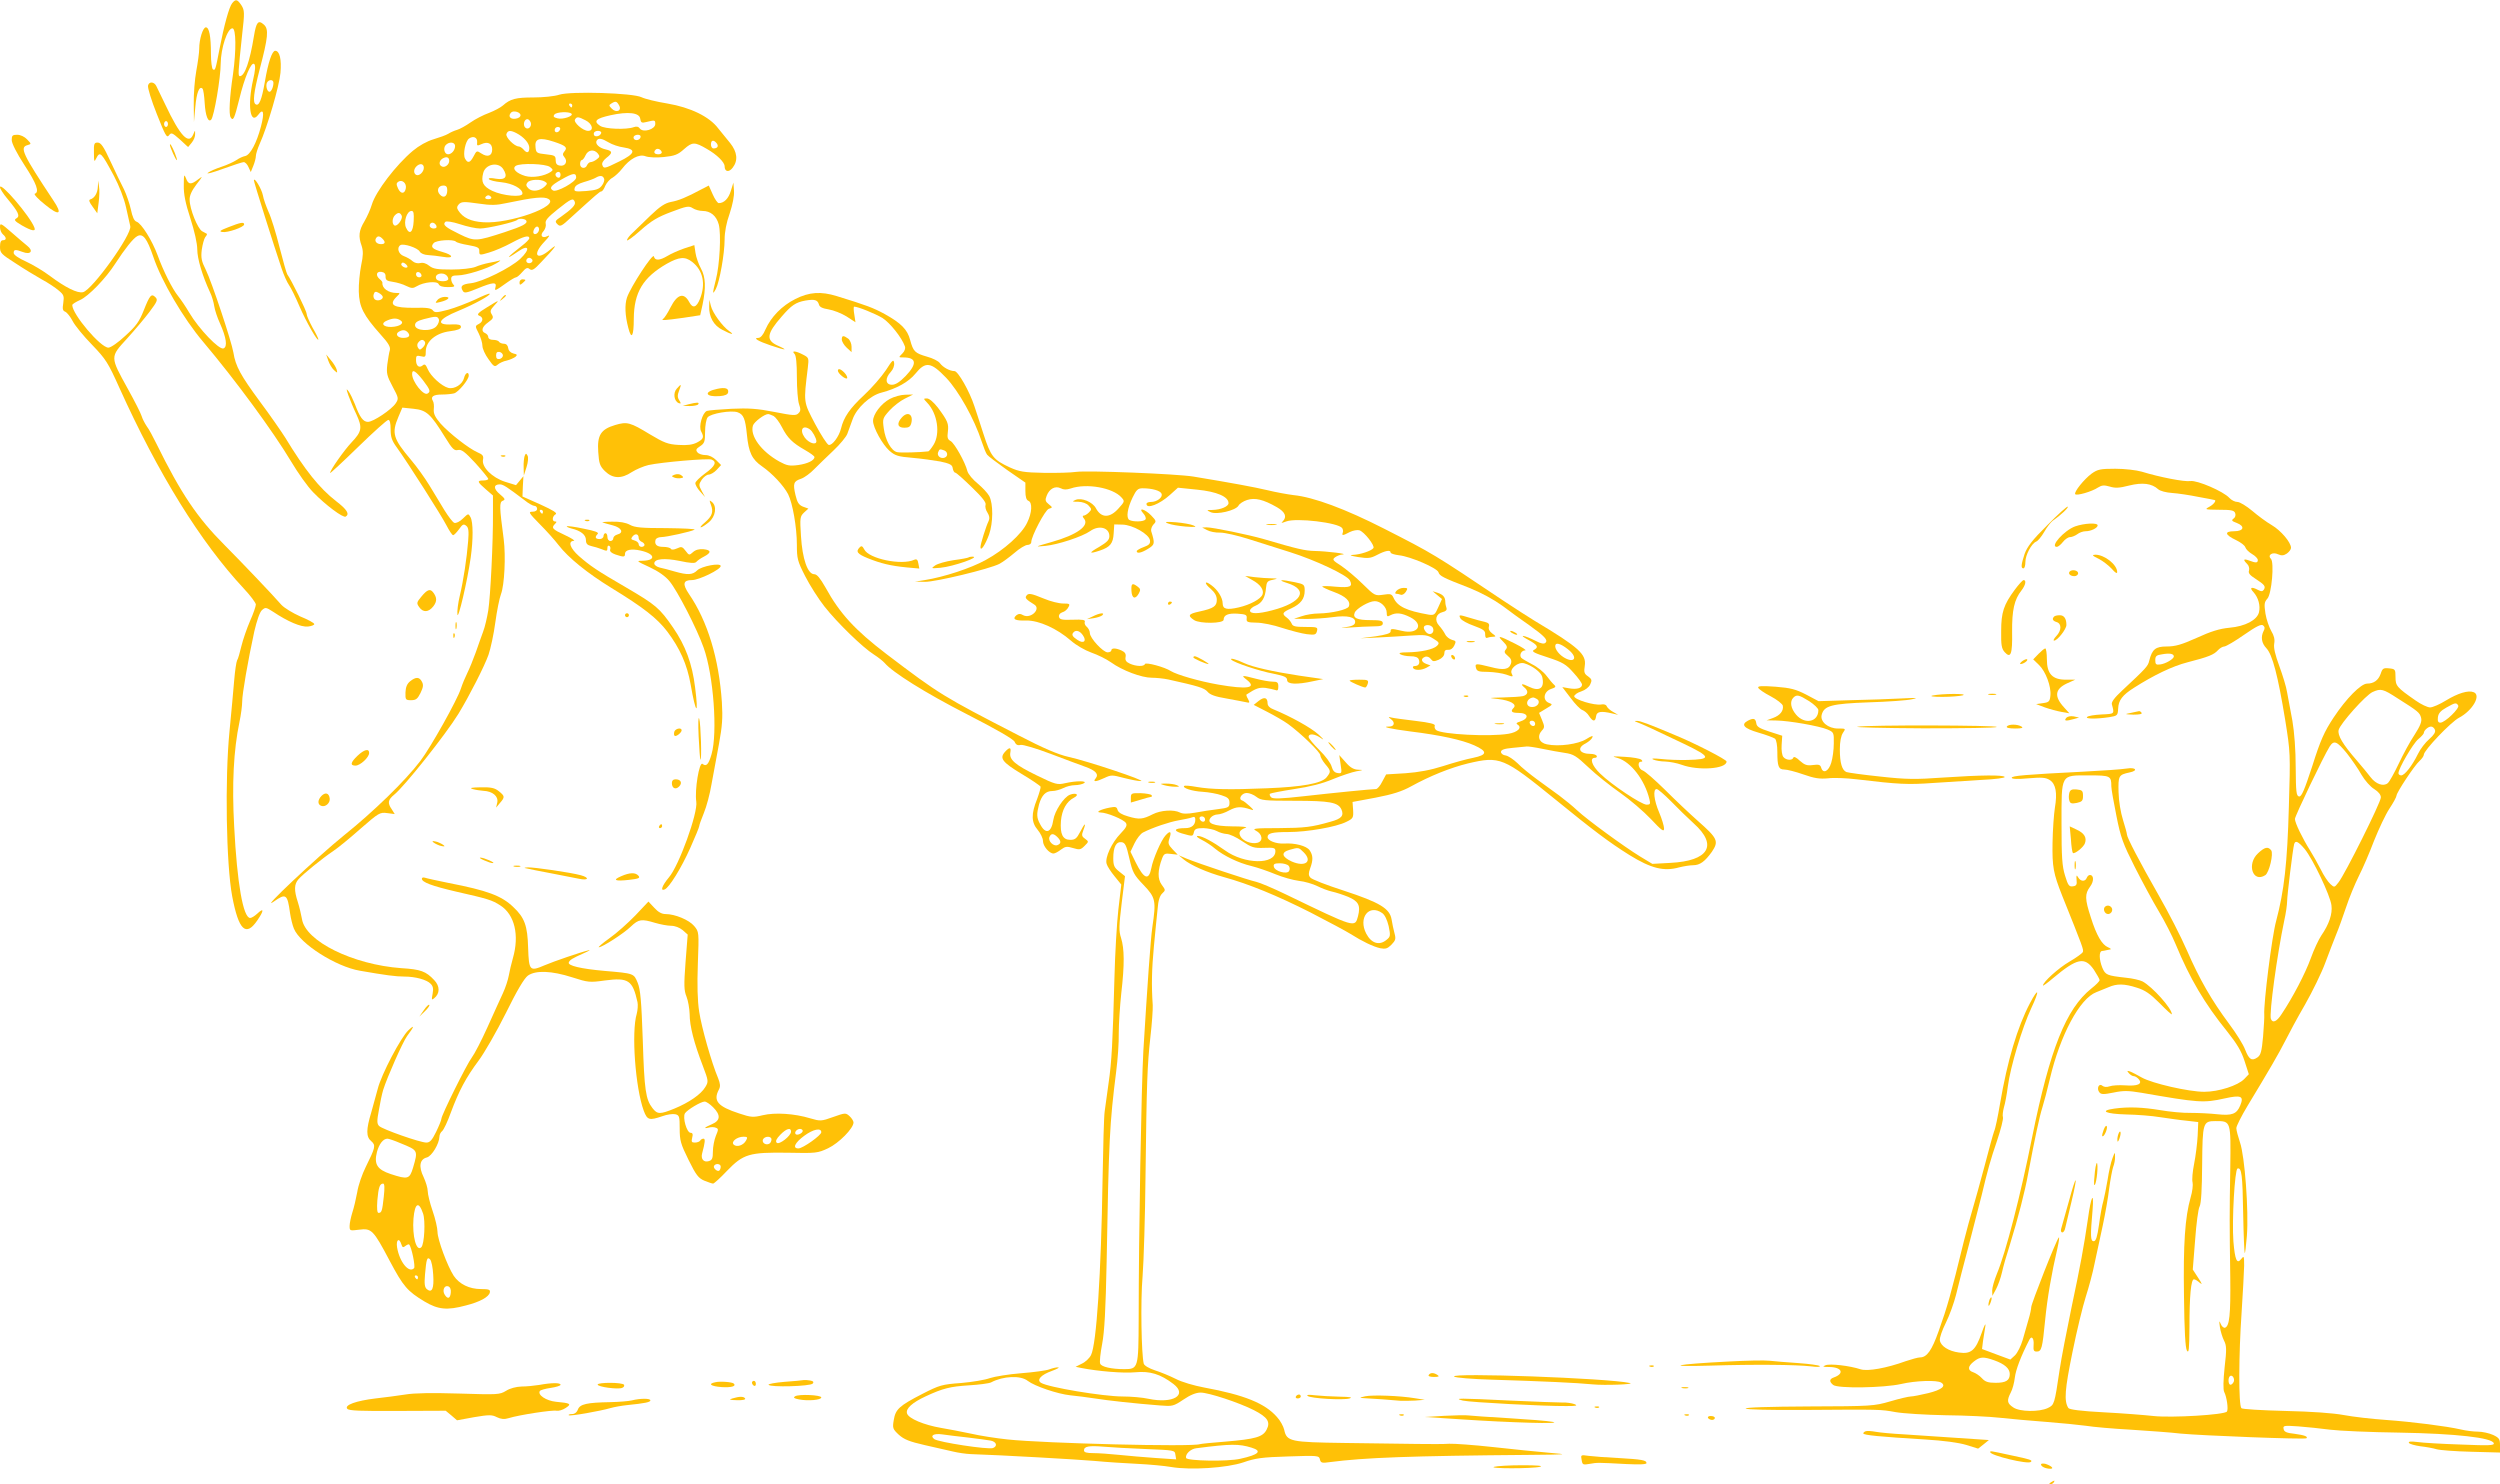 <?xml version="1.0" standalone="no"?>
<!DOCTYPE svg PUBLIC "-//W3C//DTD SVG 20010904//EN"
 "http://www.w3.org/TR/2001/REC-SVG-20010904/DTD/svg10.dtd">
<svg version="1.0" xmlns="http://www.w3.org/2000/svg"
 width="1280pt" height="760pt" viewBox="0 0 1280 760"
 preserveAspectRatio="xMidYMid meet">
<g transform="translate(0,760) scale(0.1,-0.1)"
fill="#ffc107" stroke="none">
<path d="M1189 7584 c-16 -19 -42 -115 -65 -234 -21 -110 -22 -112 -34 -105
-5 3 -10 39 -10 79 0 91 -9 136 -26 136 -15 0 -34 -60 -34 -110 0 -19 -7 -70
-15 -113 -8 -43 -14 -120 -13 -170 l1 -92 7 77 c6 73 21 111 37 94 4 -4 9 -37
11 -74 4 -66 18 -100 33 -85 15 15 49 216 49 288 1 79 34 180 60 180 19 0 20
-112 3 -235 -18 -120 -22 -205 -12 -221 13 -21 19 -7 44 93 27 112 62 195 77
180 7 -7 5 -33 -6 -80 -30 -132 -15 -234 26 -180 27 37 33 12 14 -60 -22 -84
-55 -146 -81 -151 -11 -2 -31 -11 -45 -21 -14 -9 -48 -25 -76 -34 -28 -9 -60
-23 -70 -31 -10 -8 24 1 76 20 52 19 101 35 108 35 7 0 18 -11 24 -25 l12 -26
13 32 c7 17 13 40 13 50 0 10 9 38 19 61 39 85 101 297 107 365 6 69 -4 113
-27 113 -16 0 -36 -59 -53 -159 -16 -93 -30 -126 -47 -115 -16 9 -10 61 20
177 44 167 48 208 22 231 -29 26 -39 13 -51 -60 -21 -129 -47 -204 -72 -204
-10 0 -9 19 12 215 13 112 12 122 -4 148 -21 31 -29 33 -47 11z m211 -408 c0
-21 -11 -46 -20 -46 -12 0 -20 28 -14 45 8 19 34 20 34 1z"/>
<path d="M758 7162 c-3 -11 17 -76 45 -146 43 -109 51 -124 62 -109 12 16 16
14 56 -21 l42 -39 19 23 c10 12 18 32 17 44 0 21 0 21 -9 -1 -23 -57 -67 -11
-144 152 -21 44 -42 87 -46 95 -11 22 -37 24 -42 2z m102 -197 c0 -8 -4 -15
-10 -15 -5 0 -10 7 -10 15 0 8 5 15 10 15 6 0 10 -7 10 -15z"/>
<path d="M2863 7115 c-23 -8 -83 -14 -132 -14 -89 0 -118 -7 -156 -41 -11 -10
-43 -27 -71 -38 -28 -10 -71 -32 -95 -49 -24 -17 -55 -34 -69 -38 -14 -4 -34
-13 -45 -20 -11 -7 -45 -19 -75 -28 -34 -10 -75 -33 -106 -59 -86 -72 -190
-208 -210 -275 -7 -24 -24 -62 -38 -86 -29 -48 -32 -77 -14 -127 8 -26 8 -48
-3 -99 -7 -36 -13 -96 -12 -133 2 -79 23 -121 111 -220 42 -46 52 -65 48 -81
-4 -12 -9 -45 -13 -73 -5 -45 -2 -59 27 -113 31 -58 32 -62 16 -86 -21 -32
-115 -95 -142 -95 -25 0 -42 24 -67 91 -10 25 -24 54 -32 65 -13 17 -13 14 -1
-21 8 -22 26 -66 41 -97 31 -68 28 -87 -25 -143 -37 -39 -110 -142 -110 -157
0 -3 64 56 143 133 78 76 148 139 155 139 8 0 12 -16 12 -48 0 -39 6 -58 31
-92 57 -79 229 -349 255 -400 14 -27 29 -50 34 -50 5 0 18 14 30 30 18 26 24
29 37 18 12 -9 14 -27 10 -78 -7 -88 -24 -201 -43 -281 -9 -37 -14 -80 -12
-95 3 -32 51 171 68 291 13 93 13 181 -1 207 -11 20 -11 20 -39 -7 -16 -16
-35 -25 -44 -22 -8 3 -30 32 -50 64 -19 32 -54 89 -77 127 -23 38 -66 98 -96
133 -90 107 -99 135 -63 219 l20 47 58 -6 c66 -7 86 -25 161 -146 37 -60 47
-70 66 -65 18 4 35 -9 89 -67 36 -40 66 -77 66 -81 0 -4 -11 -8 -25 -8 -34 0
-32 -7 12 -45 l37 -32 0 -89 c1 -149 -13 -428 -24 -499 -6 -36 -17 -85 -26
-108 -8 -23 -26 -71 -38 -107 -13 -36 -32 -83 -43 -105 -11 -22 -26 -58 -33
-80 -19 -59 -154 -300 -207 -370 -78 -103 -242 -262 -393 -383 -134 -108 -441
-397 -358 -338 62 44 70 38 83 -59 4 -27 13 -64 20 -80 32 -78 215 -194 337
-215 132 -23 184 -30 228 -30 57 0 115 -16 135 -37 12 -12 15 -25 10 -51 -6
-31 -5 -34 8 -23 30 24 30 62 0 93 -42 45 -69 55 -168 61 -248 18 -492 138
-509 252 -4 22 -13 61 -21 86 -20 61 -19 92 3 117 21 25 122 107 180 146 24
16 86 67 139 114 92 80 98 84 135 79 l39 -5 -15 24 c-23 33 -20 49 13 76 52
42 262 306 328 413 56 92 133 243 154 302 11 32 27 106 35 166 8 59 21 124 29
145 18 47 25 194 14 281 -22 166 -23 190 -5 197 15 6 12 11 -15 34 -33 27 -33
50 0 50 17 0 34 -11 128 -82 19 -16 42 -28 49 -28 8 0 14 -7 14 -15 0 -9 -9
-15 -24 -15 -22 0 -19 -6 37 -63 34 -34 78 -83 97 -108 50 -65 148 -144 270
-219 164 -100 235 -156 286 -223 65 -86 102 -169 120 -271 27 -155 42 -165 23
-16 -15 122 -49 214 -113 307 -69 100 -88 116 -240 205 -150 87 -185 111 -242
161 -45 40 -58 76 -26 78 9 0 -11 13 -45 29 -65 30 -72 37 -51 58 9 9 9 12 0
12 -17 0 -15 27 3 37 10 6 -12 20 -78 50 l-92 41 2 52 3 52 -19 -23 -19 -23
-55 17 c-67 21 -122 76 -114 114 4 19 -2 26 -28 37 -44 19 -144 97 -189 147
-28 33 -37 50 -35 74 2 16 0 36 -5 43 -13 21 3 32 47 32 23 0 51 3 62 6 22 6
75 70 75 91 0 23 -18 14 -24 -12 -8 -33 -49 -59 -81 -51 -34 9 -90 60 -105 96
-10 24 -16 28 -26 19 -18 -15 -34 -3 -34 28 0 22 3 24 25 19 23 -6 25 -3 25
25 0 51 52 94 123 103 40 5 57 12 57 22 0 11 -11 14 -45 13 -87 -5 -73 27 31
69 82 34 168 81 161 88 -2 3 -36 -11 -75 -30 -40 -18 -101 -42 -138 -52 -58
-15 -68 -16 -78 -3 -8 11 -31 15 -91 13 -111 -1 -137 14 -95 56 20 20 20 20 0
20 -41 0 -75 24 -72 52 1 3 -5 12 -13 18 -23 19 -19 42 8 38 15 -2 22 -10 21
-24 0 -18 7 -23 37 -27 21 -3 52 -12 69 -21 27 -13 35 -13 53 -2 36 22 106 29
113 11 4 -10 20 -15 47 -15 32 0 38 3 29 12 -7 7 -12 20 -12 30 0 14 8 18 34
18 41 0 149 33 196 61 19 11 27 18 18 15 -9 -3 -34 -8 -55 -12 -21 -4 -52 -13
-70 -21 -19 -7 -70 -13 -121 -13 -73 0 -94 3 -114 19 -16 13 -33 18 -47 14
-13 -3 -29 1 -39 10 -9 9 -29 20 -45 26 -27 10 -37 43 -17 56 16 10 89 -14 99
-33 6 -10 23 -17 43 -18 18 -1 52 -5 76 -9 57 -10 55 9 -3 25 -52 15 -62 25
-45 45 13 16 101 21 114 8 4 -5 33 -13 64 -18 49 -9 57 -13 56 -31 0 -21 1
-22 50 -7 28 8 79 30 114 49 63 34 92 42 92 24 0 -5 -16 -22 -36 -37 -80 -62
-93 -80 -22 -31 57 40 65 13 11 -38 -50 -46 -193 -117 -251 -124 -47 -5 -58
-15 -42 -40 7 -12 19 -10 75 13 80 33 99 34 92 7 -6 -22 -3 -21 57 22 21 15
43 28 48 28 5 0 19 12 32 27 19 22 27 25 38 15 12 -9 23 -3 59 36 72 75 91
102 46 64 -70 -60 -94 -27 -29 41 25 26 30 36 15 28 -28 -14 -41 4 -19 27 8
10 13 27 10 37 -4 16 10 32 61 73 70 56 80 60 88 38 6 -15 -16 -37 -71 -76
-30 -20 -32 -24 -18 -38 14 -14 21 -11 69 34 130 118 148 134 156 134 5 0 14
13 20 29 7 15 23 34 37 41 13 8 35 28 49 46 39 51 87 77 120 64 16 -6 55 -8
94 -4 56 6 72 12 104 41 42 37 54 37 117 0 51 -29 90 -68 90 -88 0 -29 22 -33
41 -8 29 37 24 81 -13 127 -18 22 -45 56 -61 75 -45 60 -142 107 -260 127 -56
9 -116 24 -132 32 -43 22 -363 32 -422 13z m307 -55 c15 -27 -15 -40 -38 -16
-15 15 -15 18 -2 26 22 14 28 12 40 -10z m-240 0 c0 -5 -2 -10 -4 -10 -3 0 -8
5 -11 10 -3 6 -1 10 4 10 6 0 11 -4 11 -10z m-265 -50 c0 -9 -11 -16 -27 -18
-27 -3 -38 14 -21 32 12 12 48 2 48 -14z m261 8 c12 -12 -44 -31 -71 -24 -21
5 -24 10 -16 20 11 13 74 16 87 4z m352 -26 c3 -20 8 -23 30 -17 45 11 47 11
47 -10 0 -27 -62 -46 -79 -23 -7 10 -17 12 -31 7 -37 -14 -149 -10 -173 7 -35
24 -22 37 54 54 91 20 148 13 152 -18z m-280 -8 c36 -18 44 -54 13 -54 -27 0
-76 44 -67 58 9 16 17 15 54 -4z m-281 -10 c8 -21 -13 -42 -28 -27 -13 13 -5
43 11 43 6 0 13 -7 17 -16z m151 -36 c-6 -18 -28 -21 -28 -4 0 9 7 16 16 16 9
0 14 -5 12 -12z m-225 -19 c39 -20 67 -52 67 -76 0 -26 -12 -30 -30 -8 -7 8
-18 15 -24 15 -23 1 -69 48 -63 64 7 19 20 20 50 5z m435 -1 c-7 -19 -38 -22
-38 -4 0 10 9 16 21 16 12 0 19 -5 17 -12z m202 -17 c0 -14 -18 -23 -30 -16
-6 4 -8 11 -5 16 8 12 35 12 35 0z m-837 -29 c-2 -19 0 -20 22 -10 32 15 55 4
55 -27 0 -33 -23 -42 -55 -21 -24 16 -25 15 -40 -14 -18 -34 -30 -38 -44 -12
-12 22 2 91 21 103 22 15 43 5 41 -19z m394 2 c60 -20 70 -29 53 -49 -10 -12
-10 -18 0 -30 18 -21 5 -47 -22 -43 -17 2 -23 10 -23 28 0 23 -5 25 -50 30
-46 5 -50 7 -53 34 -6 47 19 55 95 30z m279 -3 c18 -11 53 -23 78 -26 65 -10
58 -32 -24 -72 -75 -37 -79 -38 -86 -18 -4 9 4 23 20 36 34 26 33 36 -3 44
-33 7 -56 29 -46 45 9 15 26 12 61 -9z m553 -4 c12 -15 5 -27 -16 -27 -7 0
-13 9 -13 20 0 23 13 26 29 7z m-1339 -15 c0 -21 -18 -42 -36 -42 -18 0 -26
30 -13 46 17 20 49 18 49 -4z m1058 -30 c2 -7 -6 -12 -17 -12 -21 0 -27 11
-14 24 9 9 26 2 31 -12z m-327 -8 c11 -14 10 -18 -6 -30 -10 -8 -24 -14 -31
-14 -6 0 -14 -7 -18 -15 -8 -22 -36 -18 -36 5 0 11 4 20 8 20 5 0 14 11 20 25
13 28 43 33 63 9z m-761 -38 c0 -18 -21 -35 -36 -29 -19 7 -17 30 3 42 20 11
33 6 33 -13z m-130 -35 c0 -22 -25 -45 -40 -36 -13 8 -13 28 2 43 18 18 38 14
38 -7z m406 -6 c26 -40 12 -58 -37 -50 -26 5 -39 4 -36 -2 4 -6 32 -13 64 -16
58 -6 108 -33 108 -58 0 -21 -101 -12 -155 14 -47 23 -58 45 -46 91 11 46 77
59 102 21z m240 10 c16 -13 17 -16 4 -25 -33 -22 -93 -32 -131 -21 -46 14 -69
38 -48 52 24 15 153 11 175 -6z m54 -40 c0 -8 -4 -15 -9 -15 -13 0 -22 16 -14
24 11 11 23 6 23 -9z m80 -14 c0 -22 -101 -78 -119 -66 -20 12 -11 25 42 55
61 35 77 37 77 11z m143 -6 c3 -7 -2 -24 -12 -36 -14 -18 -31 -23 -80 -27 -57
-4 -63 -3 -59 14 2 13 18 23 48 32 25 7 52 17 60 22 22 13 37 12 43 -5z
m-1015 -48 c-5 -31 -26 -32 -40 -2 -10 22 -9 28 2 35 19 12 42 -8 38 -33z
m712 33 c13 -8 13 -11 0 -24 -25 -24 -65 -30 -84 -11 -13 13 -14 20 -5 31 13
16 67 18 89 4z m-500 -44 c0 -32 -18 -43 -37 -23 -20 20 -10 47 17 47 15 0 20
-7 20 -24z m225 -36 c3 -5 -3 -10 -15 -10 -12 0 -18 5 -15 10 3 6 10 10 15 10
5 0 12 -4 15 -10z m294 -9 c57 -36 -200 -128 -334 -119 -65 4 -105 23 -129 61
-8 12 -7 20 4 32 14 13 27 13 98 3 66 -10 94 -9 144 2 143 30 194 35 217 21z
m-691 -113 c-3 -58 -21 -73 -39 -34 -14 30 4 86 28 86 11 0 13 -12 11 -52z
m-61 27 c6 -18 -25 -58 -38 -49 -13 8 -11 38 3 52 16 16 27 15 35 -3z m637
-24 c10 -15 -17 -29 -111 -60 -145 -47 -152 -48 -230 -10 -72 35 -88 48 -73
63 5 5 35 1 75 -12 36 -12 82 -22 103 -22 37 0 179 33 190 44 8 9 40 7 46 -3z
m-460 -26 c4 -10 -1 -15 -14 -15 -11 0 -20 7 -20 15 0 8 6 15 14 15 8 0 16 -7
20 -15z m526 -19 c0 -16 -18 -31 -27 -22 -8 8 5 36 17 36 5 0 10 -6 10 -14z
m-802 -48 c17 -17 15 -28 -7 -28 -22 0 -35 15 -26 30 8 13 18 13 33 -2z m767
-107 c7 -12 -12 -24 -25 -16 -11 7 -4 25 10 25 5 0 11 -4 15 -9z m-639 -39
c-9 -9 -37 8 -31 18 5 8 11 7 21 -1 8 -6 12 -14 10 -17z m72 -40 c2 -7 -3 -12
-12 -12 -9 0 -16 7 -16 16 0 17 22 14 28 -4z m131 -5 c6 -8 8 -17 4 -20 -10
-11 -51 -8 -58 3 -17 27 33 42 54 17z m-329 -108 c0 -15 -30 -23 -42 -11 -6 6
-8 18 -4 27 4 13 10 14 26 5 11 -6 20 -15 20 -21z m287 -114 c3 -9 -3 -25 -13
-36 -25 -28 -109 -24 -109 6 0 14 11 22 45 31 62 16 70 16 77 -1z m-197 -5
c23 -14 -2 -32 -46 -34 -43 -1 -57 19 -22 33 30 13 50 13 68 1z m39 -63 c14
-17 4 -27 -25 -27 -28 0 -42 19 -23 31 20 12 35 11 48 -4z m87 -48 c3 -6 -1
-18 -10 -27 -15 -15 -18 -15 -26 -2 -5 9 -5 19 2 27 13 16 25 17 34 2z m-11
-195 c38 -50 41 -59 24 -69 -20 -13 -79 61 -79 100 0 27 18 16 55 -31z m615
-674 c0 -5 -2 -10 -4 -10 -3 0 -8 5 -11 10 -3 6 -1 10 4 10 6 0 11 -4 11 -10z"/>
<path d="M60 6883 c0 -17 26 -68 65 -128 63 -96 78 -139 53 -147 -6 -2 17 -28
53 -56 73 -60 91 -50 42 22 -157 237 -174 272 -132 283 20 6 20 6 -2 29 -13
14 -34 24 -51 24 -24 0 -28 -4 -28 -27z"/>
<path d="M481 6818 c0 -46 2 -50 11 -30 20 40 26 33 91 -88 27 -51 52 -115 62
-160 9 -41 19 -86 22 -98 10 -41 -194 -326 -242 -338 -28 -7 -90 24 -169 83
-33 25 -88 58 -123 74 -38 17 -63 34 -63 44 0 18 9 19 46 5 41 -16 57 5 24 31
-14 11 -51 43 -82 70 -54 47 -58 49 -58 26 0 -14 7 -30 15 -37 19 -16 19 -30
0 -30 -10 0 -15 -10 -15 -34 0 -31 6 -37 78 -83 42 -28 103 -65 135 -83 32
-17 71 -43 87 -57 27 -22 29 -29 24 -64 -5 -31 -3 -40 10 -45 9 -4 26 -25 38
-48 11 -22 56 -77 99 -121 71 -74 82 -91 140 -220 199 -441 416 -791 636
-1027 35 -37 63 -75 63 -83 0 -9 -13 -47 -30 -85 -16 -37 -36 -95 -44 -128 -8
-33 -17 -66 -22 -73 -4 -7 -11 -54 -15 -103 -4 -50 -15 -167 -24 -261 -24
-243 -17 -680 14 -845 33 -173 70 -208 128 -123 36 52 35 68 0 35 -13 -12 -29
-22 -36 -22 -36 0 -67 177 -82 468 -12 217 -3 392 27 535 8 38 14 85 14 105 0
39 29 207 62 359 13 56 28 99 39 109 18 16 21 15 57 -8 76 -51 143 -79 178
-76 19 2 34 8 33 13 -1 6 -33 23 -72 39 -38 17 -81 43 -96 59 -49 56 -196 210
-291 306 -140 140 -224 265 -349 519 -17 35 -39 76 -50 90 -10 15 -22 38 -26
52 -4 14 -36 77 -71 140 -91 165 -91 161 -4 256 40 44 92 106 116 138 39 52
43 61 30 74 -21 21 -29 11 -60 -67 -23 -58 -39 -80 -94 -130 -36 -34 -75 -61
-87 -61 -40 0 -185 171 -185 218 0 5 18 16 40 26 42 18 133 112 180 186 50 77
92 130 113 141 29 16 50 -12 82 -106 41 -123 154 -316 255 -435 167 -198 357
-457 450 -612 35 -59 86 -131 114 -159 63 -65 153 -132 166 -124 21 13 7 36
-49 79 -85 66 -159 158 -261 326 -19 30 -77 114 -130 185 -98 133 -124 180
-135 250 -10 59 -111 362 -141 423 -22 44 -26 61 -21 103 4 28 12 57 18 65 7
8 10 15 8 17 -2 1 -13 7 -24 13 -23 13 -64 114 -64 161 -1 21 10 46 35 79 33
42 34 45 9 26 -37 -29 -51 -28 -63 6 -9 23 -11 18 -11 -36 -1 -46 8 -91 34
-171 21 -65 35 -128 35 -158 0 -47 26 -135 66 -221 9 -18 18 -50 21 -70 3 -20
16 -59 29 -87 33 -74 40 -121 18 -129 -22 -8 -125 99 -175 183 -18 31 -44 69
-57 85 -30 37 -76 129 -105 209 -28 76 -83 164 -108 172 -12 4 -21 24 -29 63
-7 31 -23 77 -35 102 -13 25 -44 89 -69 143 -35 76 -49 97 -66 97 -18 0 -20
-6 -19 -52z"/>
<path d="M870 6858 c0 -11 30 -78 35 -78 3 0 -2 17 -10 37 -15 36 -25 52 -25
41z"/>
<path d="M1300 6676 c0 -9 104 -339 142 -451 11 -33 28 -71 38 -85 10 -14 34
-63 54 -110 33 -77 96 -187 96 -167 0 4 -13 31 -30 60 -16 30 -30 61 -30 70 0
15 -78 173 -99 202 -4 6 -22 69 -40 140 -18 72 -43 153 -56 180 -12 28 -26 66
-29 85 -6 32 -45 97 -46 76z"/>
<path d="M501 6644 c-1 -32 -17 -59 -39 -65 -9 -3 -5 -14 12 -37 l24 -34 7 54
c4 29 5 67 2 83 l-4 30 -2 -31z"/>
<path d="M3742 6623 c-12 -40 -35 -63 -62 -63 -6 0 -20 20 -31 45 l-20 45 -37
-19 c-78 -42 -118 -58 -157 -65 -30 -6 -56 -23 -104 -69 -35 -34 -77 -74 -92
-89 -16 -14 -29 -32 -29 -38 0 -6 31 16 69 50 55 49 88 69 158 95 79 30 90 32
110 19 12 -8 35 -14 50 -14 41 0 71 -25 83 -69 13 -49 5 -208 -15 -284 -18
-71 -18 -80 0 -47 19 36 45 181 45 253 0 39 9 87 26 134 15 46 24 90 22 116
l-3 42 -13 -42z"/>
<path d="M0 6641 c0 -7 17 -34 39 -60 56 -67 65 -88 45 -99 -14 -8 -9 -14 28
-36 51 -29 73 -33 64 -11 -22 58 -176 238 -176 206z"/>
<path d="M1170 6437 c-44 -17 -50 -22 -31 -25 27 -4 111 25 111 39 0 14 -19
10 -80 -14z"/>
<path d="M3503 6328 c-28 -10 -66 -26 -85 -38 -40 -24 -65 -26 -70 -3 -4 21
-120 -157 -138 -211 -12 -37 -10 -91 7 -155 16 -63 28 -44 28 47 1 135 47 211
168 281 64 36 94 39 131 10 56 -44 70 -113 40 -189 -18 -45 -37 -51 -55 -17
-27 51 -61 42 -96 -27 -14 -28 -31 -54 -37 -58 -15 -10 3 -9 104 5 l85 13 12
54 c18 87 16 141 -8 185 -12 22 -25 58 -28 80 l-6 40 -52 -17z"/>
<path d="M2660 6154 c0 -14 3 -14 15 -4 8 7 15 14 15 16 0 2 -7 4 -15 4 -8 0
-15 -7 -15 -16z"/>
<path d="M4072 6069 c-68 -34 -124 -91 -153 -156 -11 -27 -25 -43 -36 -43 -30
0 -1 -17 64 -39 77 -26 92 -26 36 -1 -63 28 -58 61 19 149 50 58 72 73 121 82
48 8 63 4 70 -20 3 -13 18 -20 49 -25 25 -4 66 -20 92 -36 l46 -30 -6 40 c-4
22 -4 40 -1 40 20 0 108 -36 145 -58 39 -25 99 -100 115 -145 4 -11 -1 -25
-13 -37 -20 -20 -20 -20 4 -20 69 0 73 -32 13 -95 -30 -31 -52 -45 -70 -45
-34 0 -37 33 -6 66 12 13 19 32 17 46 -3 20 -9 15 -42 -37 -22 -33 -72 -91
-113 -129 -72 -67 -103 -112 -117 -170 -10 -41 -45 -88 -63 -84 -8 2 -39 50
-70 108 -60 115 -59 106 -37 287 6 50 5 52 -24 67 -38 20 -62 22 -44 4 8 -8
12 -49 12 -119 0 -58 5 -121 11 -138 9 -26 9 -36 -3 -47 -12 -13 -28 -12 -124
7 -86 17 -132 20 -219 16 -60 -3 -117 -8 -126 -11 -23 -10 -43 -80 -29 -105
16 -30 12 -39 -22 -57 -22 -11 -49 -15 -94 -12 -54 3 -74 11 -146 54 -102 62
-117 66 -178 48 -74 -22 -93 -52 -87 -138 4 -59 8 -72 34 -98 40 -39 84 -41
138 -5 22 14 60 30 85 36 69 15 304 35 323 28 29 -11 19 -34 -33 -71 -27 -20
-50 -42 -50 -50 0 -8 11 -28 25 -43 l25 -28 -17 31 c-16 30 -16 33 0 58 10 14
26 26 35 26 10 0 29 11 41 24 l23 25 -25 25 c-16 16 -37 26 -55 26 -16 0 -35
6 -41 14 -10 12 -7 18 13 31 23 15 26 24 26 74 0 32 6 65 13 74 15 20 122 38
154 26 30 -11 39 -33 47 -113 9 -93 26 -128 78 -164 52 -36 110 -98 133 -142
23 -45 45 -170 45 -259 0 -71 3 -84 43 -162 24 -47 68 -116 98 -154 66 -84
197 -211 253 -246 22 -14 47 -34 55 -43 40 -48 209 -154 420 -262 156 -80 239
-128 246 -142 6 -15 16 -20 30 -16 11 3 81 -18 155 -46 74 -28 154 -58 177
-66 53 -19 70 -38 53 -59 -17 -20 0 -19 45 2 34 16 39 16 99 0 36 -9 75 -17
88 -16 29 1 -272 102 -372 124 -53 12 -128 44 -255 110 -388 200 -402 208
-676 416 -161 123 -239 207 -313 342 -27 47 -43 67 -57 67 -34 0 -61 79 -68
195 -6 94 -5 101 16 121 l22 20 -28 10 c-21 9 -29 21 -38 59 -14 60 -10 71 29
84 17 6 47 28 67 49 20 20 64 63 98 95 34 32 65 70 71 85 5 15 17 48 27 74 20
59 91 124 149 138 76 20 138 54 173 97 52 64 79 60 157 -21 64 -67 145 -212
182 -326 10 -30 22 -61 28 -68 5 -7 51 -42 102 -78 l94 -65 0 -43 c0 -30 5
-46 15 -50 22 -8 19 -62 -6 -112 -27 -58 -118 -140 -212 -191 -75 -42 -216
-88 -312 -103 l-50 -8 50 -1 c55 -1 331 66 382 92 17 9 52 35 78 57 25 22 55
40 66 40 10 0 19 6 19 14 0 30 71 165 90 171 20 6 20 7 0 23 -18 14 -20 22
-11 44 14 36 44 52 72 38 15 -8 29 -8 51 -1 81 28 216 4 260 -46 17 -19 17
-21 -15 -56 -45 -51 -89 -50 -116 1 -17 32 -73 55 -103 43 -21 -9 -19 -10 13
-10 22 -1 43 -8 53 -20 16 -17 16 -20 1 -35 -9 -9 -21 -16 -27 -16 -6 0 -6 -6
2 -15 30 -36 -35 -83 -165 -120 -88 -25 -89 -25 -33 -20 63 6 189 47 230 76
45 32 98 18 98 -26 0 -19 -12 -31 -52 -55 -55 -31 -54 -38 3 -19 53 18 68 36
71 88 l3 46 42 -1 c52 -1 137 -49 141 -81 2 -17 -5 -24 -32 -34 -20 -7 -36
-17 -36 -21 0 -14 24 -9 58 12 35 22 36 26 16 91 -2 9 3 24 12 34 15 15 15 18
-12 46 -32 33 -70 43 -40 10 10 -11 15 -25 11 -30 -7 -13 -64 -14 -83 -3 -17
11 -10 59 17 115 19 39 27 47 51 47 48 0 92 -12 97 -28 8 -18 -23 -42 -54 -42
-13 0 -23 -4 -23 -10 0 -28 67 -2 120 46 l41 37 98 -10 c101 -10 161 -36 161
-69 0 -17 -39 -34 -83 -35 -30 0 -31 -1 -9 -11 30 -15 129 8 143 33 5 10 25
23 44 29 40 13 83 3 153 -37 43 -25 52 -49 30 -72 -11 -10 -7 -10 17 -1 51 20
268 -6 287 -34 4 -6 6 -17 3 -23 -6 -17 0 -16 36 3 16 8 39 12 49 9 25 -8 80
-78 72 -91 -9 -14 -68 -34 -106 -35 -20 -1 -10 -5 27 -11 51 -8 64 -7 98 11
42 22 69 27 69 12 0 -5 19 -11 43 -14 58 -6 195 -65 202 -87 6 -19 21 -27 158
-80 62 -25 124 -59 170 -92 40 -30 101 -75 138 -100 78 -56 96 -75 82 -89 -7
-7 -23 -5 -49 9 -59 30 -95 36 -41 7 50 -27 57 -39 30 -53 -13 -8 4 -16 72
-38 76 -25 93 -35 131 -78 24 -26 44 -54 44 -61 0 -19 -28 -26 -67 -19 l-34 6
42 -55 c23 -31 50 -59 60 -62 11 -4 27 -17 35 -31 20 -30 32 -31 36 -1 3 24
25 28 83 14 l30 -7 -26 15 c-15 8 -29 21 -32 28 -3 9 -15 13 -29 10 -34 -6
-138 25 -138 42 0 7 16 19 36 25 21 7 40 22 46 36 10 21 8 27 -11 41 -20 13
-22 22 -17 54 9 59 -29 94 -256 230 -31 19 -103 65 -160 103 -358 240 -360
241 -611 369 -198 101 -362 162 -464 172 -32 4 -92 15 -133 25 -67 16 -181 37
-380 70 -86 14 -543 32 -600 24 -25 -4 -99 -6 -165 -5 -104 2 -126 6 -175 28
-84 39 -97 55 -135 172 -19 58 -39 122 -46 141 -25 77 -84 180 -102 180 -24 0
-59 19 -75 41 -7 10 -36 25 -66 33 -62 18 -70 26 -86 85 -14 54 -46 86 -130
133 -59 32 -93 45 -246 92 -81 25 -141 21 -212 -15z m-111 -599 c10 -6 30 -32
43 -58 28 -54 52 -79 119 -117 26 -15 47 -30 47 -35 0 -17 -34 -34 -83 -41
-45 -6 -58 -3 -97 18 -93 52 -151 132 -135 184 6 19 59 59 78 59 5 0 17 -5 28
-10z m185 -68 c13 -8 34 -46 34 -61 0 -22 -39 -10 -60 19 -28 39 -10 67 26 42z
m3892 -1135 c43 -40 17 -64 -34 -31 -29 19 -48 50 -39 64 7 12 39 -3 73 -33z"/>
<path d="M2569 6073 c-13 -16 -12 -17 4 -4 9 7 17 15 17 17 0 8 -8 3 -21 -13z"/>
<path d="M2239 6063 c-13 -15 -11 -16 16 -9 41 10 56 26 23 26 -14 0 -32 -7
-39 -17z"/>
<path d="M2491 6025 c-43 -26 -51 -36 -38 -41 23 -8 22 -31 -2 -43 -19 -10
-19 -11 0 -48 10 -20 19 -49 19 -64 0 -14 14 -45 31 -68 27 -39 32 -41 47 -28
9 8 30 18 47 21 16 4 36 13 44 19 11 10 9 13 -10 17 -15 4 -25 14 -27 28 -2
14 -10 22 -22 22 -10 0 -22 5 -25 10 -3 6 -17 10 -31 10 -14 0 -24 6 -24 14 0
8 -7 16 -15 20 -24 9 -18 33 15 56 25 18 28 24 18 40 -10 16 -8 23 12 45 30
32 27 31 -39 -10z m84 -245 c0 -8 -8 -16 -17 -18 -13 -2 -18 3 -18 18 0 15 5
20 18 18 9 -2 17 -10 17 -18z"/>
<path d="M3631 6032 c-2 -54 23 -99 68 -121 47 -25 65 -27 34 -6 -34 24 -85
94 -93 128 l-8 32 -1 -33z"/>
<path d="M4310 5862 c0 -10 11 -29 25 -42 l25 -23 0 28 c0 15 -8 34 -17 41
-25 18 -33 17 -33 -4z"/>
<path d="M1681 5753 c6 -17 19 -39 29 -48 18 -16 18 -16 14 2 -3 11 -16 33
-30 49 l-24 29 11 -32z"/>
<path d="M4290 5702 c0 -14 39 -46 47 -39 3 4 -2 16 -12 27 -19 21 -35 26 -35
12z"/>
<path d="M3465 5610 c-20 -22 -14 -64 10 -74 12 -4 13 -2 3 14 -10 15 -10 27
-1 50 13 35 12 37 -12 10z"/>
<path d="M3672 5609 c-72 -15 -61 -43 14 -37 26 2 40 8 42 19 4 21 -15 27 -56
18z"/>
<path d="M4555 5557 c-44 -24 -85 -78 -85 -112 0 -34 48 -121 84 -153 29 -25
44 -30 117 -36 46 -4 111 -13 144 -19 50 -11 61 -17 63 -35 2 -12 8 -22 13
-22 5 0 43 -34 85 -75 53 -51 75 -79 70 -90 -3 -9 1 -27 10 -40 10 -16 12 -29
6 -42 -13 -26 -42 -118 -42 -134 0 -25 24 10 44 64 21 60 22 157 1 197 -8 15
-34 43 -59 64 -25 20 -49 49 -53 64 -11 45 -66 143 -86 154 -15 8 -18 17 -14
47 5 42 0 55 -51 124 -22 28 -44 47 -56 47 -19 0 -19 -1 2 -23 52 -55 67 -157
32 -214 -11 -18 -23 -33 -27 -34 -40 -5 -143 -8 -160 -4 -30 7 -60 61 -68 121
-7 49 -6 53 29 92 20 22 56 50 79 61 l42 21 -40 -1 c-22 0 -58 -10 -80 -22z
m279 -263 c19 -7 21 -30 3 -37 -20 -8 -41 9 -34 27 7 18 9 18 31 10z"/>
<path d="M3525 5530 l-30 -8 37 -1 c20 0 40 4 43 9 7 11 -6 11 -50 0z"/>
<path d="M4617 5462 c-27 -30 -22 -52 13 -52 23 0 31 5 36 24 11 45 -19 62
-49 28z"/>
<path d="M2686 5265 c-3 -9 -6 -35 -5 -58 l1 -42 14 44 c8 25 10 50 5 58 -7
13 -9 13 -15 -2z"/>
<path d="M2568 5263 c7 -3 16 -2 19 1 4 3 -2 6 -13 5 -11 0 -14 -3 -6 -6z"/>
<path d="M10709 5175 c-39 -29 -91 -94 -84 -105 6 -10 86 13 117 34 19 12 31
13 59 5 28 -9 50 -8 100 5 69 17 116 11 149 -19 10 -9 41 -17 71 -19 30 -2 90
-11 134 -20 44 -8 81 -15 83 -16 12 -1 -3 -22 -25 -34 -27 -15 -25 -15 48 -16
63 0 78 -3 83 -17 4 -10 1 -22 -8 -28 -12 -9 -10 -13 15 -22 45 -17 38 -43
-12 -43 -52 0 -48 -18 9 -45 23 -11 45 -27 48 -37 3 -10 18 -25 35 -35 16 -9
29 -23 29 -30 0 -16 -10 -16 -44 -3 -30 11 -33 5 -11 -17 9 -8 13 -23 10 -34
-5 -13 4 -24 34 -43 46 -30 52 -38 42 -55 -7 -10 -13 -10 -29 -2 -35 19 -47
13 -24 -11 25 -28 36 -69 28 -103 -10 -40 -71 -72 -151 -79 -52 -5 -96 -19
-168 -52 -78 -35 -110 -44 -153 -44 -58 0 -75 -14 -90 -73 -6 -28 -17 -39
-138 -152 -41 -38 -57 -60 -53 -72 13 -49 15 -48 -53 -51 -36 -2 -69 -7 -74
-13 -11 -10 46 -11 113 -1 42 7 44 8 46 45 2 42 22 68 80 105 102 65 197 111
275 131 109 28 135 39 156 62 9 10 24 19 33 19 9 1 54 27 101 60 62 43 88 56
97 48 9 -7 10 -16 3 -28 -16 -31 -11 -63 14 -89 31 -33 59 -140 96 -366 27
-168 27 -174 19 -445 -8 -291 -24 -430 -65 -585 -22 -79 -65 -424 -61 -480 1
-11 -2 -62 -6 -112 -7 -77 -12 -95 -29 -107 -29 -20 -43 -11 -63 40 -9 25 -46
84 -82 132 -90 121 -152 229 -216 376 -30 69 -95 196 -145 283 -98 172 -162
295 -162 310 0 6 -9 39 -20 74 -12 38 -22 97 -23 143 -2 84 0 89 56 101 46 9
33 28 -15 20 -24 -4 -124 -11 -223 -16 -295 -15 -365 -21 -365 -31 0 -7 31 -8
85 -3 70 6 90 4 110 -9 31 -20 39 -66 26 -142 -5 -32 -11 -113 -12 -179 -2
-123 4 -156 49 -270 108 -269 111 -277 106 -290 -3 -6 -33 -28 -69 -49 -55
-32 -135 -104 -135 -122 0 -3 24 14 53 39 121 101 160 110 207 43 16 -25 30
-49 30 -54 0 -6 -19 -25 -42 -43 -130 -104 -212 -310 -303 -759 -60 -302 -136
-595 -181 -702 -13 -32 -24 -70 -24 -85 l1 -28 19 35 c10 19 24 58 30 85 6 28
24 91 40 140 43 140 77 272 94 365 34 181 59 297 73 340 8 25 25 90 38 145 53
225 153 413 238 445 18 7 46 19 64 26 41 18 79 18 144 -3 42 -13 68 -31 117
-80 34 -35 62 -60 62 -56 0 30 -100 141 -150 168 -14 7 -52 16 -85 19 -98 11
-105 14 -121 51 -17 42 -18 85 -1 86 6 1 17 2 22 4 6 1 15 3 20 4 6 1 0 6 -12
11 -31 13 -59 61 -88 153 -31 95 -31 120 -4 157 21 28 20 60 -1 60 -6 0 -13
-7 -16 -15 -8 -20 -31 -19 -44 3 -8 14 -10 12 -8 -13 3 -24 -1 -31 -19 -33
-19 -3 -25 5 -40 55 -15 48 -18 94 -18 264 0 260 -6 249 140 249 110 0 115 -2
115 -56 0 -14 12 -82 26 -151 22 -112 34 -143 94 -262 38 -75 93 -177 123
-227 30 -50 69 -126 87 -170 72 -174 148 -303 263 -445 50 -63 73 -101 89
-151 l22 -68 -23 -24 c-32 -34 -132 -66 -205 -66 -80 0 -267 43 -320 73 -22
13 -50 27 -60 31 -16 5 -17 4 -6 -9 7 -8 18 -15 25 -15 7 0 18 -7 26 -16 20
-24 -6 -36 -71 -31 -30 2 -66 0 -79 -5 -15 -5 -28 -4 -37 3 -18 15 -31 -15
-15 -34 9 -11 22 -11 72 -1 52 11 76 10 143 -1 293 -51 318 -53 426 -29 85 19
100 12 80 -36 -18 -44 -42 -53 -117 -45 -36 4 -97 7 -136 7 -40 -1 -110 6
-156 14 -91 15 -162 18 -235 8 -79 -11 -47 -27 60 -30 54 -1 133 -7 174 -14
41 -6 102 -15 135 -18 l60 -7 -3 -70 c-2 -38 -10 -103 -18 -143 -8 -40 -12
-83 -8 -96 3 -13 -1 -47 -10 -77 -29 -102 -38 -239 -34 -504 2 -182 7 -266 15
-280 10 -16 12 5 13 120 0 161 8 245 23 245 6 0 19 -8 30 -18 14 -12 12 -5 -8
25 l-28 43 12 151 c6 83 16 160 23 172 8 15 12 88 13 214 2 217 4 223 69 223
79 0 78 2 75 -241 -4 -239 -4 -281 0 -559 2 -193 -4 -250 -27 -258 -7 -2 -17
7 -22 20 -8 19 -9 16 -4 -17 3 -21 13 -53 21 -69 13 -25 14 -44 3 -137 -7 -68
-8 -114 -2 -126 13 -25 22 -88 14 -100 -11 -17 -284 -33 -376 -23 -45 5 -159
14 -255 19 -116 6 -176 14 -181 22 -23 36 -18 95 21 286 22 109 53 236 68 283
15 47 36 123 45 170 10 47 29 135 42 195 13 61 28 146 33 190 6 45 15 93 20
109 6 15 11 39 10 54 0 25 -1 25 -13 -8 -8 -20 -19 -69 -25 -110 -7 -41 -17
-91 -22 -110 -6 -19 -16 -73 -22 -120 -9 -63 -16 -85 -27 -85 -17 0 -18 25 -6
160 8 102 -8 71 -24 -47 -21 -143 -38 -236 -84 -453 -24 -116 -52 -259 -61
-320 -26 -176 -27 -178 -60 -194 -44 -21 -144 -20 -177 3 -32 21 -34 35 -13
76 9 16 18 51 21 77 5 40 30 107 74 193 12 24 25 8 22 -27 -2 -27 1 -33 16
-33 25 0 29 17 43 160 11 113 33 241 63 369 8 35 11 60 7 55 -13 -13 -141
-339 -141 -356 0 -9 -6 -38 -14 -64 -8 -27 -21 -74 -30 -105 -9 -30 -26 -65
-39 -78 l-24 -22 -73 27 -72 27 5 41 c4 23 9 57 12 76 3 20 -5 5 -19 -35 -31
-89 -54 -109 -116 -100 -53 7 -94 33 -98 63 -2 12 12 52 31 90 19 38 42 103
52 143 10 41 40 160 68 264 27 105 55 215 63 245 31 130 45 181 79 280 19 57
33 111 30 120 -3 8 0 31 5 50 6 19 15 67 20 107 13 101 74 303 120 401 44 93
39 112 -7 25 -64 -122 -115 -292 -153 -515 -11 -65 -24 -128 -30 -140 -5 -13
-27 -93 -49 -178 -23 -85 -50 -184 -61 -220 -11 -36 -31 -110 -45 -165 -67
-274 -84 -334 -129 -460 -35 -99 -60 -135 -96 -135 -10 0 -42 -9 -72 -19 -99
-36 -195 -53 -231 -42 -58 19 -157 30 -180 21 -18 -7 -15 -9 19 -9 66 -1 79
-34 22 -54 -22 -8 -23 -21 -2 -38 23 -19 260 -15 348 5 73 17 183 21 205 7 27
-17 2 -37 -67 -54 -38 -9 -78 -17 -89 -17 -10 0 -58 -11 -105 -25 -83 -24 -95
-25 -418 -26 -203 -1 -328 -5 -322 -11 5 -5 128 -8 290 -7 406 3 400 3 477
-11 39 -7 153 -14 255 -16 102 -1 228 -7 280 -13 52 -6 158 -15 235 -21 77 -6
169 -15 205 -20 36 -6 139 -15 230 -20 91 -6 206 -14 255 -20 102 -10 637 -31
644 -24 9 9 -10 16 -61 23 -40 4 -54 10 -56 25 -4 17 2 18 75 13 43 -3 116
-11 163 -17 47 -6 207 -13 355 -15 288 -5 474 -26 483 -54 4 -12 -22 -13 -169
-7 -96 3 -196 9 -223 13 -33 4 -47 3 -42 -5 3 -5 30 -13 59 -17 28 -3 66 -10
82 -15 17 -5 96 -11 178 -13 l147 -4 0 37 c0 32 -4 38 -35 53 -20 9 -55 17
-78 17 -23 0 -62 5 -87 11 -74 17 -247 39 -385 49 -71 5 -168 16 -215 25 -54
10 -164 18 -300 21 -122 3 -219 9 -224 14 -15 15 -14 275 1 490 7 102 12 209
13 239 0 51 -1 53 -15 35 -22 -29 -32 -5 -40 90 -8 109 7 368 21 373 21 7 26
-32 29 -230 2 -110 6 -201 8 -203 2 -3 7 37 11 88 10 131 -11 409 -35 478 -10
30 -19 63 -19 74 0 10 26 62 58 115 109 180 159 266 192 331 18 36 63 120 102
187 38 67 85 163 104 215 19 51 44 116 55 143 12 28 34 90 51 140 16 49 46
121 65 159 20 39 55 120 78 181 24 60 59 135 79 165 20 30 36 60 36 66 0 16
92 155 118 178 12 11 22 25 22 32 0 22 138 167 180 189 70 37 115 116 75 131
-27 11 -80 -5 -141 -42 -32 -20 -69 -36 -82 -36 -13 0 -47 16 -75 36 -96 67
-102 74 -102 120 0 39 -2 41 -33 44 -29 3 -34 0 -43 -28 -12 -33 -35 -50 -69
-50 -32 0 -107 -76 -172 -174 -48 -73 -67 -115 -109 -248 -41 -125 -55 -158
-68 -156 -14 3 -16 23 -17 148 0 90 -7 181 -17 240 -10 52 -22 118 -27 145 -4
28 -23 88 -40 135 -21 57 -30 94 -26 115 4 21 -1 41 -15 64 -11 19 -25 59 -30
90 -7 48 -6 58 10 76 22 24 36 186 18 204 -19 19 8 37 37 23 18 -8 28 -7 45 4
11 8 21 21 21 29 0 28 -52 89 -98 116 -26 15 -71 48 -100 73 -30 25 -64 46
-76 46 -13 0 -31 9 -42 21 -30 33 -164 91 -199 86 -30 -5 -158 20 -249 48 -28
8 -87 15 -136 15 -76 0 -90 -3 -121 -25z m421 -936 c0 -13 -43 -38 -70 -41
-21 -3 -25 1 -25 22 0 21 6 26 35 30 39 7 60 3 60 -11z m1145 -214 c108 -68
114 -74 121 -100 5 -19 -4 -41 -34 -88 -23 -34 -59 -101 -81 -148 -23 -48 -47
-92 -56 -99 -22 -18 -60 -5 -87 30 -13 17 -44 55 -70 85 -74 85 -101 131 -94
158 8 32 139 179 174 194 42 19 53 16 127 -32z m311 -37 c9 -14 -68 -88 -91
-88 -12 0 -15 8 -13 27 2 20 14 34 43 50 46 26 51 27 61 11z m-119 -125 c4
-11 -5 -26 -29 -47 -20 -17 -46 -51 -58 -76 -30 -61 -68 -110 -86 -110 -7 0
-14 5 -14 11 0 24 74 151 101 174 16 13 29 28 29 32 0 13 22 33 37 33 8 0 17
-8 20 -17z m-451 -120 c25 -32 59 -81 75 -110 17 -29 46 -62 65 -73 22 -14 34
-29 34 -43 0 -25 -184 -394 -217 -435 -21 -27 -21 -27 -42 -8 -12 11 -34 44
-49 75 -16 31 -40 74 -54 96 -39 62 -78 142 -78 162 0 15 146 320 178 371 22
34 37 27 88 -35z m-216 -490 c42 -51 131 -238 137 -288 6 -44 -12 -97 -52
-155 -13 -19 -38 -72 -54 -117 -28 -77 -92 -200 -149 -285 -25 -39 -46 -48
-55 -25 -10 26 32 330 68 502 9 39 15 84 15 100 0 29 29 267 36 293 6 21 21
14 54 -25z m-1589 -2618 c53 -19 79 -42 79 -70 0 -33 -20 -45 -72 -45 -39 0
-54 5 -71 24 -12 13 -32 26 -44 30 -30 10 -29 30 3 55 32 25 48 26 105 6z
m1226 -109 c-4 -9 -11 -16 -17 -16 -11 0 -14 33 -3 44 11 10 26 -11 20 -28z"/>
<path d="M3455 5170 c-18 -7 -18 -9 -3 -15 9 -4 25 -5 34 -3 14 2 15 5 3 14
-8 7 -22 8 -34 4z"/>
<path d="M3640 5015 c14 -36 6 -58 -31 -90 -17 -14 -26 -25 -21 -25 6 0 24 12
41 26 35 29 43 82 16 104 -14 11 -14 10 -5 -15z"/>
<path d="M10482 4911 c-77 -76 -103 -111 -116 -147 -18 -55 -20 -74 -6 -74 6
0 10 15 10 33 0 35 31 94 55 104 9 3 27 25 41 49 14 25 34 50 43 57 42 29 83
68 78 73 -3 3 -50 -39 -105 -95z"/>
<path d="M2998 4933 c7 -3 16 -2 19 1 4 3 -2 6 -13 5 -11 0 -14 -3 -6 -6z"/>
<path d="M3085 4925 c6 -2 29 -9 53 -15 45 -12 58 -38 22 -47 -11 -3 -20 -12
-20 -19 0 -8 -7 -14 -15 -14 -8 0 -15 9 -15 20 0 11 -4 20 -10 20 -5 0 -10 -7
-10 -15 0 -8 -9 -15 -20 -15 -22 0 -26 10 -10 26 8 8 -14 16 -71 27 -45 10
-84 15 -87 12 -2 -2 9 -7 24 -11 47 -11 74 -32 74 -59 0 -19 7 -26 28 -31 15
-3 37 -10 50 -15 30 -12 32 -12 32 7 0 8 4 13 10 9 5 -3 7 -12 4 -19 -3 -9 7
-18 27 -25 42 -14 49 -14 49 3 0 21 32 28 80 17 73 -16 81 -50 12 -52 -36 0
-35 -1 34 -33 45 -21 82 -47 102 -72 40 -48 141 -244 175 -341 50 -140 72
-435 40 -545 -15 -52 -27 -65 -46 -49 -17 13 -41 -135 -32 -194 9 -57 -89
-328 -140 -387 -35 -42 -46 -72 -22 -62 23 9 85 109 131 212 25 56 46 107 46
112 0 6 11 36 24 68 13 31 31 98 39 147 9 50 26 142 38 205 17 93 20 134 15
215 -15 223 -73 414 -168 553 -35 52 -31 72 15 72 36 0 147 54 147 72 0 18
-99 -1 -120 -22 -24 -24 -49 -25 -116 -6 -27 8 -61 17 -76 20 -16 4 -28 13
-28 21 0 24 51 29 130 13 56 -12 78 -13 85 -5 6 7 23 19 39 27 39 20 38 34 -2
38 -22 2 -41 -3 -54 -15 -19 -17 -20 -17 -38 7 -16 21 -21 23 -44 12 -16 -7
-28 -8 -31 -2 -4 6 -21 10 -40 10 -33 0 -46 13 -38 38 3 6 15 12 28 12 27 0
153 28 171 38 7 4 -58 7 -144 8 -128 0 -162 3 -187 17 -20 11 -51 17 -90 16
-33 0 -55 -2 -50 -4z m185 -80 c0 -7 7 -15 15 -19 8 -3 15 -10 15 -16 0 -5 -7
-10 -15 -10 -8 0 -15 6 -15 14 0 7 -10 16 -22 19 -18 5 -19 8 -9 21 15 17 31
12 31 -9z"/>
<path d="M5980 4920 c14 -6 54 -13 90 -16 53 -4 60 -2 40 6 -14 6 -54 13 -90
16 -53 4 -60 2 -40 -6z"/>
<path d="M6488 4913 c12 -2 32 -2 45 0 12 2 2 4 -23 4 -25 0 -35 -2 -22 -4z"/>
<path d="M10625 4905 c-56 -20 -132 -105 -94 -105 6 0 20 11 31 25 11 14 27
25 37 25 9 0 26 7 37 15 10 8 29 15 42 15 28 0 62 17 62 30 0 15 -69 11 -115
-5z"/>
<path d="M6180 4886 c14 -8 44 -14 68 -13 23 0 89 -15 145 -33 56 -18 152 -48
212 -67 130 -41 291 -117 306 -144 17 -33 2 -39 -72 -33 -38 4 -69 4 -69 1 0
-3 27 -16 60 -28 60 -22 87 -48 76 -74 -6 -16 -88 -35 -154 -36 -26 0 -65 -6
-87 -14 l-40 -13 65 -1 c36 0 95 4 132 9 77 11 121 1 116 -28 -2 -12 -17 -19
-53 -24 -28 -3 -17 -4 25 -1 41 3 96 6 123 6 37 0 47 4 47 16 0 13 -12 16 -64
16 -68 0 -91 11 -80 38 8 21 73 59 102 59 30 1 62 -30 62 -59 0 -20 3 -22 19
-13 29 15 57 12 101 -10 73 -37 41 -90 -42 -70 -56 13 -58 12 -58 -3 0 -10
-25 -17 -77 -25 l-78 -10 88 4 c48 2 124 7 170 10 72 5 86 3 116 -16 31 -19
32 -23 18 -37 -18 -18 -82 -32 -152 -33 -36 0 -46 -3 -35 -10 8 -5 31 -10 51
-10 24 0 39 -5 43 -16 8 -20 -1 -34 -20 -34 -8 0 -12 -4 -9 -10 8 -13 41 -13
68 1 l21 12 -22 8 c-26 10 -29 27 -6 36 10 4 22 -1 29 -10 11 -15 16 -15 41
-5 18 8 29 21 29 33 0 14 6 19 20 18 12 -1 24 7 31 22 10 21 9 24 -12 29 -13
4 -29 16 -35 29 -6 12 -20 32 -31 44 -25 27 -16 61 18 69 17 4 23 11 20 21 -3
8 -6 22 -6 31 0 25 -12 38 -40 47 l-25 8 24 -20 24 -20 -19 -42 c-17 -39 -21
-42 -49 -38 -114 20 -160 42 -180 86 -9 20 -15 22 -53 16 -42 -6 -44 -5 -105
55 -34 34 -84 75 -110 93 -44 28 -47 32 -31 44 10 7 27 14 38 14 33 3 -83 17
-142 18 -50 1 -89 10 -262 61 -80 23 -261 60 -292 60 l-23 -1 25 -13z m1157
-502 c9 -23 -13 -40 -32 -24 -8 7 -15 19 -15 26 0 19 39 18 47 -2z"/>
<path d="M4402 4798 c-22 -22 -13 -34 41 -56 67 -27 117 -39 198 -47 l66 -6
-5 26 c-3 20 -9 24 -21 19 -64 -30 -233 5 -256 53 -9 17 -14 20 -23 11z"/>
<path d="M10745 4739 c22 -11 52 -35 68 -52 16 -19 27 -26 27 -16 0 38 -65 89
-112 89 -19 -1 -16 -5 17 -21z"/>
<path d="M4959 4746 c-2 -2 -36 -9 -76 -14 -40 -6 -82 -18 -95 -27 -22 -16
-22 -16 27 -12 65 6 211 57 163 57 -8 0 -17 -2 -19 -4z"/>
<path d="M10597 4674 c-10 -11 3 -24 24 -24 10 0 19 7 19 15 0 15 -31 21 -43
9z"/>
<path d="M6412 4630 c41 -22 61 -51 52 -74 -9 -23 -62 -52 -122 -66 -61 -14
-82 -9 -82 21 0 28 -25 69 -57 92 -36 28 -40 12 -4 -18 21 -19 31 -36 31 -56
0 -33 -16 -44 -89 -60 -57 -12 -62 -21 -27 -44 29 -19 151 -18 151 2 0 24 23
34 71 31 43 -3 49 -6 47 -24 -2 -19 3 -21 50 -22 29 0 88 -12 132 -27 44 -14
101 -29 126 -32 41 -5 47 -3 52 16 5 20 1 21 -59 21 -52 0 -66 3 -71 18 -4 9
-15 23 -25 30 -26 19 -23 27 23 47 49 23 69 49 69 91 0 31 -3 33 -50 43 -71
15 -94 13 -40 -4 112 -35 77 -100 -77 -140 -72 -19 -113 -19 -113 -1 0 7 13
19 29 25 33 14 49 42 53 91 3 30 7 36 33 41 30 7 30 7 -6 8 -20 0 -58 3 -85 6
l-49 6 37 -21z"/>
<path d="M10316 4581 c-57 -77 -70 -116 -70 -212 -1 -72 2 -90 18 -108 31 -34
40 -11 38 103 -1 112 11 166 48 213 21 27 26 53 11 53 -5 0 -25 -22 -45 -49z"/>
<path d="M5793 4575 c2 -40 20 -46 38 -13 10 18 8 24 -7 35 -27 20 -33 16 -31
-22z"/>
<path d="M7150 4575 c-8 -9 -8 -15 -2 -15 6 0 16 -2 24 -5 7 -3 19 4 26 15 11
18 10 20 -12 20 -13 0 -29 -7 -36 -15z"/>
<path d="M2158 4546 c-25 -30 -26 -34 -12 -54 20 -29 48 -28 73 4 19 25 19 45
-2 72 -15 19 -30 13 -59 -22z"/>
<path d="M5254 4548 c-7 -10 2 -19 41 -43 37 -22 -17 -75 -56 -55 -15 9 -24 8
-35 0 -23 -20 -7 -29 50 -27 65 1 158 -41 229 -103 26 -23 71 -49 104 -61 32
-11 77 -33 101 -50 58 -42 157 -79 209 -79 23 0 62 -4 85 -9 153 -34 184 -43
201 -63 12 -15 40 -25 95 -34 42 -8 87 -16 100 -19 21 -5 22 -4 12 16 -7 11
-10 22 -8 23 49 32 64 37 97 34 20 -3 43 -8 51 -11 11 -5 15 -1 15 18 0 21 -5
25 -30 25 -16 0 -55 7 -85 15 -73 19 -78 19 -46 -6 53 -42 3 -50 -147 -24 -97
17 -211 50 -242 69 -32 21 -130 47 -133 36 -5 -14 -46 -12 -77 2 -20 9 -25 18
-22 34 3 16 -3 25 -20 33 -30 14 -53 14 -53 1 0 -5 -8 -10 -19 -10 -23 0 -91
73 -91 99 0 10 -7 24 -15 31 -9 7 -14 19 -11 26 4 10 -10 13 -62 11 -55 -2
-67 1 -70 15 -2 10 5 19 17 23 12 3 26 15 31 26 10 17 7 19 -27 19 -21 0 -65
11 -98 25 -68 28 -81 30 -91 13z m290 -200 c22 -31 4 -46 -28 -24 -26 17 -31
27 -19 39 12 13 32 7 47 -15z"/>
<path d="M5980 4509 c0 -5 5 -7 10 -4 6 3 10 8 10 11 0 2 -4 4 -10 4 -5 0 -10
-5 -10 -11z"/>
<path d="M3200 4450 c0 -5 5 -10 10 -10 6 0 10 5 10 10 0 6 -4 10 -10 10 -5 0
-10 -4 -10 -10z"/>
<path d="M5595 4444 l-30 -14 35 5 c19 3 39 10 44 15 15 15 -14 12 -49 -6z"/>
<path d="M7478 4433 c6 -9 36 -26 68 -37 49 -18 59 -25 58 -44 0 -16 4 -21 13
-17 8 3 22 5 31 5 12 0 11 4 -7 16 -15 11 -21 23 -18 35 4 14 -1 20 -21 25
-15 3 -48 12 -74 20 -59 18 -61 18 -50 -3z"/>
<path d="M10517 4443 c-12 -12 -7 -22 13 -28 26 -8 26 -43 -2 -72 -12 -13 -17
-23 -11 -23 17 0 63 59 63 80 0 33 -12 50 -34 50 -13 0 -26 -3 -29 -7z"/>
<path d="M2332 4395 c0 -16 2 -22 5 -12 2 9 2 23 0 30 -3 6 -5 -1 -5 -18z"/>
<path d="M7740 4360 c8 -5 20 -10 25 -10 6 0 3 5 -5 10 -8 5 -19 10 -25 10 -5
0 -3 -5 5 -10z"/>
<path d="M2321 4344 c0 -11 3 -14 6 -6 3 7 2 16 -1 19 -3 4 -6 -2 -5 -13z"/>
<path d="M7696 4315 c21 -21 23 -29 14 -40 -10 -12 -8 -18 10 -33 16 -13 21
-24 16 -40 -10 -30 -37 -35 -104 -17 -77 19 -81 19 -75 -5 5 -17 14 -20 62
-20 31 -1 73 -7 93 -14 35 -13 37 -12 28 5 -13 24 33 62 64 53 41 -12 86 -46
92 -69 14 -58 -13 -78 -68 -51 -35 18 -47 16 -23 -4 22 -18 19 -37 -7 -44 -13
-3 -59 -6 -103 -7 -77 -2 -78 -2 -24 -8 61 -7 97 -27 79 -45 -18 -18 -11 -26
24 -26 53 0 57 -29 7 -45 -17 -5 -20 -9 -11 -15 25 -15 1 -39 -47 -47 -95 -16
-342 -3 -370 19 -6 5 -10 15 -7 22 4 9 -23 16 -98 25 -57 7 -112 14 -123 17
-19 5 -19 4 -1 -10 20 -16 14 -36 -11 -36 -46 0 7 -12 108 -25 154 -19 264
-43 327 -71 69 -31 68 -49 -5 -64 -32 -6 -101 -25 -153 -42 -66 -21 -126 -32
-194 -37 l-99 -6 -20 -37 c-10 -21 -25 -38 -32 -38 -22 0 -213 -19 -373 -37
-116 -13 -155 -14 -164 -5 -6 6 -9 14 -6 18 4 3 60 14 125 24 80 12 144 28
198 51 44 18 98 36 120 40 36 6 37 7 9 8 -23 1 -41 11 -64 38 l-33 37 7 -48
c7 -45 6 -47 -15 -44 -16 2 -25 12 -31 33 -4 17 -32 55 -63 85 -30 30 -55 60
-55 67 0 20 34 16 66 -8 16 -11 9 -2 -16 21 -39 35 -142 92 -232 129 -17 6
-28 18 -28 30 0 30 -17 35 -46 12 l-25 -20 68 -35 c37 -19 86 -47 108 -63 67
-49 165 -144 165 -160 0 -8 11 -28 25 -45 30 -35 30 -39 7 -68 -25 -31 -125
-49 -306 -56 -190 -8 -285 -6 -360 7 -32 6 -60 8 -63 5 -11 -10 40 -27 94 -30
32 -2 76 -10 98 -18 32 -10 40 -18 40 -38 0 -23 -5 -26 -60 -33 -33 -4 -86
-12 -117 -18 -40 -7 -64 -6 -77 1 -31 16 -98 12 -139 -9 -51 -26 -69 -28 -126
-11 -32 9 -50 20 -54 33 -4 16 -10 18 -41 12 -46 -9 -75 -24 -46 -25 32 0 119
-36 130 -54 7 -12 1 -24 -27 -53 -46 -47 -82 -125 -72 -156 3 -12 22 -41 41
-64 l34 -42 -15 -128 c-8 -70 -17 -227 -20 -348 -9 -332 -14 -430 -30 -540 -8
-55 -17 -120 -20 -145 -4 -25 -8 -184 -11 -355 -7 -470 -31 -839 -59 -893 -8
-16 -29 -36 -47 -44 l-32 -16 29 -6 c86 -17 217 -28 277 -22 75 7 128 -9 195
-60 74 -57 -2 -102 -127 -76 -31 7 -91 12 -133 12 -99 0 -382 47 -418 70 -24
15 0 41 56 61 27 10 41 18 32 18 -9 1 -29 -4 -45 -10 -15 -6 -81 -15 -145 -20
-64 -5 -136 -17 -160 -25 -24 -9 -90 -20 -147 -25 -98 -7 -111 -11 -199 -56
-118 -61 -137 -78 -146 -134 -7 -41 -5 -46 26 -75 27 -24 54 -35 133 -53 55
-12 120 -27 145 -33 25 -6 65 -12 90 -13 154 -5 542 -27 635 -35 61 -6 160
-12 220 -15 61 -3 137 -10 171 -16 99 -17 286 -5 371 24 60 21 95 26 228 30
152 5 158 5 163 -15 4 -18 10 -20 51 -14 176 23 410 32 1026 37 197 2 199 2
95 11 -58 5 -186 18 -285 29 -99 11 -200 18 -225 17 -25 -2 -99 -2 -165 -1
-66 1 -233 3 -371 5 -278 4 -296 7 -309 68 -4 17 -20 47 -37 65 -61 70 -167
113 -373 151 -49 9 -115 28 -145 44 -30 15 -78 35 -107 44 -30 10 -54 24 -57
34 -12 46 -17 321 -6 447 6 77 13 307 15 510 6 491 9 568 25 715 8 69 13 142
12 163 -7 104 -5 184 6 302 7 72 15 158 19 192 3 42 11 67 24 79 17 16 17 17
-3 44 -22 30 -21 74 2 135 9 24 15 27 45 23 l35 -4 -26 27 c-23 25 -25 31 -16
58 12 35 3 40 -21 13 -22 -24 -64 -121 -72 -166 -13 -67 -38 -57 -81 30 l-26
53 21 44 c12 24 31 49 44 55 49 25 135 54 182 62 28 5 58 11 68 15 12 5 17 2
17 -12 0 -27 -19 -43 -51 -43 -56 0 -65 -13 -18 -27 57 -16 56 -17 62 7 4 16
13 20 49 20 23 -1 54 -7 68 -15 14 -8 36 -14 50 -15 14 0 50 -16 80 -37 48
-32 60 -36 112 -34 51 2 58 0 58 -17 0 -70 -158 -68 -258 4 -63 45 -117 74
-139 74 -11 -1 -3 -8 20 -20 20 -10 51 -30 68 -45 45 -37 119 -73 186 -89 32
-8 87 -27 123 -42 36 -15 90 -30 120 -34 30 -3 73 -16 95 -27 22 -11 56 -24
75 -28 19 -4 56 -16 83 -27 53 -23 64 -44 50 -99 -16 -60 -12 -61 -368 111
-66 32 -135 61 -153 65 -38 8 -296 94 -357 119 l-40 17 25 -21 c36 -30 120
-67 207 -91 127 -35 271 -94 443 -181 91 -47 183 -96 205 -110 60 -38 116 -65
152 -73 27 -5 37 -2 57 18 21 22 24 29 16 58 -5 19 -12 51 -15 71 -9 56 -59
87 -245 148 -87 28 -165 58 -171 67 -10 11 -10 22 -1 47 16 43 15 67 -3 93
-16 22 -75 38 -131 34 -41 -2 -84 15 -84 33 0 20 23 26 108 26 95 0 244 26
295 52 35 17 37 21 35 60 l-3 42 118 22 c88 17 135 32 182 58 98 54 201 95
290 117 165 39 182 32 448 -184 194 -158 276 -220 380 -285 110 -68 176 -85
254 -63 24 6 56 11 71 11 36 0 61 19 97 69 36 54 30 68 -72 158 -43 38 -119
110 -169 160 -51 50 -101 94 -113 98 -22 7 -30 45 -9 45 8 0 9 3 2 10 -6 6
-44 13 -85 15 -66 4 -70 3 -36 -6 67 -20 138 -112 162 -211 6 -24 4 -28 -14
-28 -27 0 -181 103 -238 159 -43 41 -56 81 -27 81 8 0 12 5 9 10 -3 6 -17 10
-30 10 -59 0 -74 30 -26 54 16 9 31 22 34 31 5 10 -4 8 -31 -9 -41 -26 -141
-40 -202 -27 -40 8 -52 41 -26 70 15 16 15 21 1 55 l-15 36 36 22 c34 20 35
22 15 29 -34 13 -28 57 9 71 25 8 28 12 17 22 -7 6 -25 27 -39 46 -14 19 -47
46 -74 59 -27 14 -52 29 -56 34 -10 15 2 37 21 37 9 0 -15 16 -53 35 -83 42
-93 43 -60 10z m173 -294 c21 -13 5 -41 -24 -41 -38 0 -33 44 5 49 3 0 11 -3
19 -8z m-9 -127 c0 -17 -22 -14 -28 4 -2 7 3 12 12 12 9 0 16 -7 16 -16z m37
-128 c37 -8 90 -17 116 -21 42 -6 58 -15 120 -74 40 -38 113 -96 162 -130 50
-35 120 -95 157 -134 56 -60 68 -68 68 -49 0 12 -11 49 -25 82 -27 63 -33 120
-13 120 7 0 39 -28 73 -62 34 -35 86 -86 117 -114 125 -112 77 -192 -120 -202
l-92 -5 -63 38 c-83 51 -272 189 -322 236 -22 21 -64 55 -92 76 -29 21 -80 58
-114 83 -34 25 -79 61 -99 82 -21 20 -48 38 -61 40 -13 1 -24 10 -24 18 0 11
16 17 60 21 33 3 65 6 72 7 6 1 42 -4 80 -12z m-1464 -246 c23 -18 40 -20 195
-20 181 0 223 -8 240 -44 14 -32 1 -48 -55 -63 -98 -28 -131 -32 -268 -33
-119 0 -136 -2 -115 -13 34 -17 39 -54 8 -62 -31 -8 -74 9 -87 33 -11 21 -3
33 29 45 8 3 -24 6 -71 6 -96 1 -134 16 -110 45 7 9 23 16 35 16 12 0 39 9 60
21 38 20 60 21 111 4 16 -6 15 -2 -7 18 -15 14 -32 27 -39 29 -21 7 -1 38 24
38 14 0 36 -9 50 -20z m-263 -116 c0 -17 -22 -14 -28 4 -2 7 3 12 12 12 9 0
16 -7 16 -16z m-388 -198 c17 -73 23 -85 73 -137 62 -65 65 -80 45 -216 -9
-60 -26 -307 -46 -633 -10 -177 -24 -931 -24 -1375 -1 -250 -2 -255 -74 -255
-66 0 -117 12 -123 28 -4 8 1 54 10 101 12 63 18 174 23 421 11 624 15 705 49
975 8 61 14 148 13 195 0 47 6 139 13 205 17 147 16 227 -1 282 -12 36 -11 61
3 179 l17 138 -30 24 c-25 20 -30 30 -30 68 0 58 15 86 43 82 18 -3 24 -16 39
-82z m893 30 c47 -47 8 -77 -61 -47 -52 24 -57 47 -11 60 46 13 46 13 72 -13z
m-77 -69 c6 -7 7 -18 2 -27 -11 -18 -74 -1 -78 23 -3 13 4 17 31 17 19 0 39
-6 45 -13z m479 -242 c13 -9 25 -34 33 -67 10 -49 9 -54 -11 -70 -37 -31 -78
-18 -104 32 -42 81 14 153 82 105z m-1815 -2395 c35 -27 152 -67 218 -74 30
-3 87 -10 125 -16 69 -11 206 -26 335 -36 63 -5 68 -4 119 30 35 24 65 36 88
36 41 0 196 -51 273 -90 70 -36 86 -60 65 -100 -19 -37 -56 -48 -210 -61 -66
-5 -125 -11 -131 -13 -41 -15 -798 4 -985 24 -57 6 -142 19 -189 30 -47 10
-115 23 -151 29 -88 15 -167 48 -175 74 -8 25 27 56 96 88 88 41 126 50 220
56 52 3 104 10 114 15 62 33 152 37 188 8z m-307 -290 c50 -6 102 -13 118 -16
29 -6 36 -28 11 -38 -25 -9 -280 30 -301 46 -23 18 -2 30 41 24 22 -3 82 -11
131 -16z m1453 -52 c56 -17 38 -36 -58 -57 -65 -15 -272 -11 -277 4 -6 19 23
47 52 50 178 23 218 23 283 3z m-543 -7 c148 -6 150 -6 153 -29 l4 -24 -104 7
c-57 4 -141 11 -188 16 -47 5 -106 9 -132 9 -35 0 -48 4 -48 14 0 21 26 25
100 19 36 -3 133 -9 215 -12z"/>
<path d="M7513 4313 c9 -2 25 -2 35 0 9 3 1 5 -18 5 -19 0 -27 -2 -17 -5z"/>
<path d="M10437 4252 l-27 -28 30 -29 c34 -33 63 -110 58 -157 -3 -29 -7 -34
-38 -38 l-35 -5 45 -17 c25 -9 63 -19 85 -23 l40 -7 -26 29 c-53 57 -48 95 14
124 l42 19 -48 0 c-69 0 -97 30 -97 105 0 30 -4 55 -8 55 -5 0 -20 -13 -35
-28z"/>
<path d="M7430 4241 c0 -5 5 -13 10 -16 6 -3 10 -2 10 4 0 5 -4 13 -10 16 -5
3 -10 2 -10 -4z"/>
<path d="M6110 4234 c0 -6 65 -34 77 -34 9 1 -58 39 -69 40 -5 0 -8 -2 -8 -6z"/>
<path d="M6305 4222 c15 -15 142 -58 218 -72 53 -11 67 -17 67 -32 0 -22 50
-24 132 -6 l53 11 -125 18 c-131 20 -238 44 -280 64 -39 19 -77 29 -65 17z"/>
<path d="M10354 4215 c-10 -8 -14 -14 -9 -15 15 0 40 18 34 24 -3 3 -14 -1
-25 -9z"/>
<path d="M2100 4112 c-16 -13 -23 -30 -24 -58 -1 -37 1 -39 29 -39 25 0 33 7
48 37 14 29 16 42 7 58 -13 25 -31 25 -60 2z"/>
<path d="M6910 4115 c0 -5 68 -35 80 -35 4 0 10 9 13 20 5 18 0 20 -44 20 -27
0 -49 -2 -49 -5z"/>
<path d="M9002 4079 c2 -7 31 -27 64 -44 32 -17 60 -39 62 -48 5 -26 -14 -50
-50 -63 l-33 -12 50 -1 c65 -1 219 -28 262 -46 32 -14 33 -16 32 -72 0 -32 -6
-76 -13 -98 -13 -44 -41 -58 -51 -27 -5 17 -12 19 -43 15 -30 -4 -42 0 -67 22
-17 17 -31 23 -33 16 -5 -16 -37 -14 -51 3 -7 8 -11 35 -9 62 l3 47 -65 21
c-52 17 -66 25 -68 44 -4 24 -14 27 -43 12 -37 -20 -21 -39 54 -61 39 -11 78
-26 85 -31 7 -6 12 -34 12 -68 0 -74 6 -90 36 -90 14 0 57 -11 97 -25 57 -20
83 -24 127 -20 30 4 96 1 145 -5 218 -26 264 -28 390 -19 71 5 185 12 252 16
67 3 120 10 117 15 -7 11 -120 10 -314 -3 -142 -10 -188 -10 -323 5 -87 9
-165 20 -173 23 -23 9 -34 47 -34 116 0 40 6 70 16 85 15 22 15 22 -26 22 -50
0 -92 35 -83 70 12 47 50 57 241 64 97 3 197 10 222 16 35 7 24 8 -52 4 -54
-3 -172 -7 -262 -9 l-165 -5 -64 34 c-53 27 -79 34 -156 40 -71 5 -92 4 -89
-5z m261 -69 c26 -17 47 -37 47 -46 0 -61 -70 -75 -114 -23 -28 33 -33 68 -14
87 17 17 28 15 81 -18z"/>
<path d="M9895 4039 c-18 -4 3 -7 50 -7 44 0 91 4 105 8 29 10 -108 9 -155 -1z"/>
<path d="M10183 4043 c9 -2 25 -2 35 0 9 3 1 5 -18 5 -19 0 -27 -2 -17 -5z"/>
<path d="M7498 4033 c7 -3 16 -2 19 1 4 3 -2 6 -13 5 -11 0 -14 -3 -6 -6z"/>
<path d="M10910 3950 c-34 -7 -34 -7 13 -9 30 0 46 3 42 9 -3 6 -9 9 -13 9 -4
-1 -23 -5 -42 -9z"/>
<path d="M3577 3830 c3 -63 7 -117 9 -119 8 -9 2 185 -6 209 -5 14 -6 -23 -3
-90z"/>
<path d="M10579 3924 c-13 -16 -2 -17 41 -5 l25 7 -27 6 c-17 3 -32 0 -39 -8z"/>
<path d="M8380 3903 c19 -6 106 -46 243 -112 139 -67 141 -79 16 -82 -41 -1
-101 1 -134 5 -40 4 -53 3 -40 -3 11 -5 39 -10 61 -10 23 -1 61 -8 85 -17 85
-31 229 -21 229 17 0 10 -161 93 -261 134 -140 59 -183 75 -198 74 -14 0 -14
-1 -1 -6z"/>
<path d="M7658 3893 c12 -2 30 -2 40 0 9 3 -1 5 -23 4 -22 0 -30 -2 -17 -4z"/>
<path d="M9510 3879 c-19 -3 132 -7 337 -8 204 0 374 2 376 7 6 9 -665 11
-713 1z"/>
<path d="M10275 3880 c-4 -6 12 -10 42 -10 35 0 44 3 33 10 -20 13 -67 13 -75
0z"/>
<path d="M3453 3855 c-3 -9 -3 -19 1 -22 7 -7 36 16 36 28 0 15 -30 10 -37 -6z"/>
<path d="M6815 3780 c10 -11 20 -20 23 -20 3 0 -3 9 -13 20 -10 11 -20 20 -23
20 -3 0 3 -9 13 -20z"/>
<path d="M5146 3751 c-30 -33 -15 -53 84 -113 52 -31 96 -61 98 -66 1 -5 -7
-33 -18 -63 -31 -77 -30 -119 3 -158 15 -18 27 -43 27 -57 0 -26 32 -64 54
-64 7 0 24 9 38 20 22 16 30 18 62 8 33 -10 39 -9 59 11 22 22 22 22 2 37 -17
12 -18 18 -8 44 16 42 7 37 -17 -10 -17 -33 -26 -40 -50 -40 -39 0 -53 29 -48
97 5 57 29 100 67 119 29 15 11 27 -21 15 -31 -12 -78 -83 -85 -129 -10 -67
-40 -76 -68 -21 -18 33 -18 51 -5 101 14 47 34 68 68 68 15 0 40 7 56 15 15 8
42 15 60 15 17 0 38 5 46 10 20 13 -40 13 -97 0 -39 -9 -49 -7 -145 40 -111
54 -142 81 -135 117 5 28 -4 29 -27 4z m268 -437 c20 -20 20 -33 0 -41 -20 -8
-49 21 -41 41 8 20 21 20 41 0z"/>
<path d="M1831 3731 c-36 -34 -40 -51 -11 -51 24 0 70 42 70 65 0 24 -25 18
-59 -14z"/>
<path d="M3440 3591 c0 -27 19 -36 37 -18 18 18 9 37 -18 37 -12 0 -19 -7 -19
-19z"/>
<path d="M5883 3593 c9 -2 23 -2 30 0 6 3 -1 5 -18 5 -16 0 -22 -2 -12 -5z"/>
<path d="M5960 3580 c14 -4 39 -8 55 -8 25 -1 27 1 10 8 -11 5 -36 8 -55 8
-32 0 -33 -1 -10 -8z"/>
<path d="M2420 3560 c14 -4 39 -8 55 -9 47 -2 78 -28 71 -60 l-6 -26 20 24
c26 30 25 35 -6 60 -21 17 -40 21 -93 20 -48 -1 -59 -3 -41 -9z"/>
<path d="M10595 3541 c-3 -12 -4 -29 0 -40 4 -15 12 -17 38 -12 27 6 32 11 32
36 0 26 -4 30 -32 33 -24 2 -33 -1 -38 -17z"/>
<path d="M1646 3525 c-20 -21 -21 -44 -1 -51 21 -8 47 15 43 39 -4 27 -22 32
-42 12z"/>
<path d="M5790 3515 l0 -24 48 14 c26 8 51 15 55 15 5 0 6 4 3 9 -3 4 -28 9
-56 10 -47 1 -50 -1 -50 -24z"/>
<path d="M3375 3370 c-3 -5 -1 -10 4 -10 6 0 11 5 11 10 0 6 -2 10 -4 10 -3 0
-8 -4 -11 -10z"/>
<path d="M10603 3304 c2 -36 7 -68 10 -71 8 -8 56 30 62 50 10 28 -3 51 -42
69 l-36 17 6 -65z"/>
<path d="M2215 3291 c3 -5 19 -14 35 -20 17 -5 28 -6 25 -2 -3 5 -19 14 -35
20 -17 5 -28 6 -25 2z"/>
<path d="M11561 3231 c-59 -55 -27 -153 37 -112 20 12 44 112 30 128 -16 20
-33 16 -67 -16z"/>
<path d="M2479 3195 c18 -8 38 -15 45 -14 15 1 -46 28 -64 28 -8 0 0 -6 19
-14z"/>
<path d="M10622 3170 c0 -19 2 -27 5 -17 2 9 2 25 0 35 -3 9 -5 1 -5 -18z"/>
<path d="M2633 3163 c9 -2 23 -2 30 0 6 3 -1 5 -18 5 -16 0 -22 -2 -12 -5z"/>
<path d="M2695 3154 c11 -3 67 -14 125 -25 58 -11 122 -24 143 -28 50 -11 58
5 10 18 -52 14 -237 41 -270 40 -20 -1 -22 -3 -8 -5z"/>
<path d="M3181 3114 c-47 -20 -33 -27 39 -19 50 6 59 9 49 21 -15 18 -45 17
-88 -2z"/>
<path d="M2160 3101 c0 -18 51 -37 175 -66 163 -37 184 -43 227 -71 73 -47 98
-152 64 -270 -8 -27 -17 -67 -21 -89 -4 -22 -17 -62 -30 -90 -13 -27 -48 -106
-79 -174 -31 -69 -67 -138 -80 -155 -26 -34 -156 -296 -156 -314 0 -6 -12 -36
-27 -67 -21 -43 -32 -55 -50 -55 -32 0 -225 68 -242 85 -11 11 -12 25 -1 82 6
37 16 84 22 103 20 64 100 245 122 275 38 51 40 61 7 30 -38 -35 -139 -227
-157 -300 -7 -27 -22 -81 -33 -120 -27 -89 -27 -126 0 -148 24 -21 21 -32 -28
-131 -19 -38 -39 -96 -44 -130 -6 -33 -17 -80 -25 -104 -7 -23 -14 -54 -14
-69 0 -25 1 -25 49 -19 63 8 72 0 156 -159 70 -132 91 -156 179 -209 69 -41
115 -46 211 -20 72 18 119 44 123 67 3 14 -5 17 -45 17 -60 0 -111 25 -140 68
-32 49 -83 186 -83 225 0 18 -11 67 -25 107 -14 40 -25 86 -25 101 0 16 -10
48 -21 72 -27 55 -20 92 17 101 25 7 63 70 64 107 0 9 6 22 14 28 8 7 28 49
44 94 42 113 78 180 142 266 30 40 93 150 140 244 57 116 94 178 113 192 40
28 121 25 227 -9 81 -26 89 -27 167 -16 121 16 142 1 167 -111 3 -14 1 -41 -4
-60 -28 -93 -7 -379 36 -496 18 -48 28 -51 95 -28 24 9 54 13 67 10 20 -5 22
-11 22 -73 0 -61 5 -79 45 -160 39 -79 51 -94 81 -107 20 -8 40 -15 45 -15 5
0 37 29 71 65 84 87 114 96 314 93 142 -3 151 -2 204 23 55 26 130 102 130
132 0 7 -9 22 -20 32 -20 18 -22 18 -84 -4 -61 -22 -66 -22 -117 -7 -82 25
-182 31 -244 16 -49 -12 -60 -11 -120 9 -111 36 -135 65 -104 123 8 15 7 29
-4 57 -34 80 -85 261 -97 340 -9 57 -11 137 -7 247 6 163 6 163 -19 193 -26
31 -98 61 -146 61 -20 0 -38 10 -58 32 l-30 32 -67 -71 c-38 -39 -97 -92 -133
-117 -35 -25 -59 -46 -54 -46 18 0 128 71 164 106 40 38 54 40 124 19 27 -8
64 -15 82 -15 20 0 43 -9 59 -22 l26 -23 -11 -141 c-9 -120 -8 -145 5 -177 8
-20 15 -60 16 -89 0 -61 22 -147 67 -264 30 -79 30 -82 13 -110 -22 -37 -83
-79 -158 -110 -74 -30 -87 -30 -112 2 -35 45 -42 91 -50 349 -7 200 -12 259
-26 293 -20 48 -17 48 -170 61 -123 11 -188 27 -183 43 5 13 17 21 78 48 25
11 36 18 25 15 -42 -10 -182 -58 -226 -77 -77 -33 -81 -29 -85 89 -3 113 -18
155 -76 209 -60 58 -134 85 -330 123 -59 12 -114 24 -122 27 -9 3 -16 1 -16
-5z m1491 -1170 c40 -40 38 -68 -6 -87 -38 -16 -47 -25 -15 -17 11 3 27 3 35
-1 14 -5 14 -9 0 -42 -8 -20 -15 -56 -15 -80 0 -35 -4 -44 -21 -49 -26 -8 -42
11 -34 40 15 56 17 75 7 75 -6 0 -14 -4 -17 -10 -3 -5 -15 -10 -27 -10 -17 0
-19 4 -14 25 5 18 2 25 -8 25 -20 0 -42 79 -29 100 12 18 82 60 101 60 8 0 27
-13 43 -29z m399 -125 c0 -22 -61 -69 -73 -57 -8 8 -2 20 18 41 31 32 55 39
55 16z m60 4 c0 -12 -28 -25 -36 -17 -9 9 6 27 22 27 8 0 14 -5 14 -10z m95
-7 c0 -16 -95 -83 -117 -83 -32 0 -19 29 30 65 46 34 87 42 87 18z m-385 -42
c-13 -25 -48 -37 -64 -21 -14 15 18 40 51 40 20 0 22 -3 13 -19z m130 5 c0 -8
-5 -18 -10 -21 -17 -11 -40 3 -34 20 8 19 44 20 44 1z m-1900 -19 c91 -37 91
-36 65 -125 -18 -60 -27 -62 -115 -33 -69 23 -86 50 -70 113 11 41 32 68 54
68 6 0 36 -10 66 -23z m1640 -120 c0 -8 -3 -17 -7 -20 -9 -9 -34 13 -27 24 8
14 34 11 34 -4z m-1725 -154 c-8 -74 -11 -83 -27 -83 -7 0 -9 22 -6 64 6 67
12 86 30 86 7 0 8 -22 3 -67z m201 -86 c13 -36 7 -158 -9 -173 -25 -25 -47 57
-40 147 7 80 27 91 49 26z m-111 -158 c5 -16 9 -18 21 -8 8 6 17 10 19 7 12
-12 33 -114 25 -121 -26 -28 -75 32 -87 107 -6 39 11 51 22 15z m163 -155 c5
-71 -6 -96 -32 -75 -12 10 -14 27 -10 75 7 81 11 93 26 78 7 -7 14 -42 16 -78z
m-78 -14 c0 -5 -2 -10 -4 -10 -3 0 -8 5 -11 10 -3 6 -1 10 4 10 6 0 11 -4 11
-10z m168 -79 c-3 -30 -16 -34 -31 -10 -14 22 -2 50 18 43 10 -4 15 -16 13
-33z"/>
<path d="M10781 2960 c-17 -10 -7 -40 13 -40 7 0 16 6 19 14 8 19 -15 37 -32
26z"/>
<path d="M2170 2428 l-23 -33 28 27 c16 15 26 30 23 33 -3 4 -16 -9 -28 -27z"/>
<path d="M10771 1816 c-6 -16 -10 -31 -7 -33 7 -8 28 37 23 50 -3 7 -10 -1
-16 -17z"/>
<path d="M10847 1796 c-4 -10 -7 -25 -6 -34 0 -11 4 -9 10 7 5 13 8 29 6 35
-2 5 -6 2 -10 -8z"/>
<path d="M10726 1602 c-4 -35 -6 -66 -3 -69 8 -7 20 79 15 108 -2 13 -8 -4
-12 -39z"/>
<path d="M10592 1447 c-19 -67 -36 -130 -39 -139 -3 -10 0 -18 6 -18 6 0 13
10 15 23 3 12 17 71 31 130 36 150 27 152 -13 4z"/>
<path d="M10186 945 c-3 -9 -6 -22 -5 -28 0 -7 5 -1 10 12 5 13 8 26 5 28 -2
2 -6 -3 -10 -12z"/>
<path d="M8850 629 c-275 -14 -337 -28 -95 -21 231 7 442 5 520 -4 28 -4 47
-3 42 2 -4 4 -53 11 -110 15 -56 4 -122 9 -147 12 -25 3 -119 1 -210 -4z"/>
<path d="M8448 603 c7 -3 16 -2 19 1 4 3 -2 6 -13 5 -11 0 -14 -3 -6 -6z"/>
<path d="M7315 560 c-4 -6 7 -10 27 -10 25 0 29 3 18 10 -19 13 -37 13 -45 0z"/>
<path d="M7445 552 c6 -6 93 -13 195 -16 263 -8 434 -16 515 -24 59 -6 221 0
190 7 -113 25 -921 54 -900 33z"/>
<path d="M4115 534 c-6 -1 -49 -6 -98 -9 -48 -4 -85 -11 -82 -15 8 -14 214 -8
226 6 7 8 3 13 -14 16 -12 2 -27 3 -32 2z"/>
<path d="M3663 523 c-41 -8 -24 -21 33 -25 50 -3 75 5 61 18 -7 8 -70 13 -94
7z"/>
<path d="M3850 521 c0 -6 5 -13 10 -16 6 -3 10 1 10 9 0 9 -4 16 -10 16 -5 0
-10 -4 -10 -9z"/>
<path d="M2760 509 c-25 -4 -65 -8 -90 -8 -27 -1 -59 -9 -79 -22 -33 -20 -43
-20 -240 -14 -137 4 -229 3 -276 -5 -38 -6 -107 -15 -152 -20 -100 -12 -161
-34 -145 -53 8 -10 67 -12 257 -11 l247 1 29 -24 29 -25 87 16 c77 13 92 13
117 0 21 -10 38 -12 60 -5 55 17 226 43 245 38 11 -2 32 4 47 14 32 21 26 25
-50 32 -49 5 -95 35 -82 55 3 5 28 12 56 16 27 4 50 11 50 16 0 11 -45 11
-110 -1z"/>
<path d="M3060 511 c0 -12 104 -26 125 -17 9 3 13 10 10 16 -8 13 -135 13
-135 1z"/>
<path d="M8613 493 c9 -2 23 -2 30 0 6 3 -1 5 -18 5 -16 0 -22 -2 -12 -5z"/>
<path d="M4071 451 c-11 -7 -6 -11 20 -16 46 -9 114 -3 114 10 0 13 -116 18
-134 6z"/>
<path d="M6635 450 c-3 -5 1 -10 9 -10 9 0 16 5 16 10 0 6 -4 10 -9 10 -6 0
-13 -4 -16 -10z"/>
<path d="M6695 453 c13 -13 182 -23 215 -13 17 6 2 8 -51 9 -42 1 -98 4 -125
7 -33 4 -46 3 -39 -3z"/>
<path d="M6990 451 c-35 -8 -34 -8 15 -11 45 -2 95 -6 165 -12 14 -1 48 0 75
1 l50 4 -50 8 c-78 13 -216 18 -255 10z"/>
<path d="M3750 440 c-20 -6 -16 -8 23 -9 30 -1 46 3 42 9 -7 11 -29 11 -65 0z"/>
<path d="M3235 430 c-16 -4 -66 -8 -110 -9 -120 -2 -155 -10 -166 -37 -5 -15
-17 -24 -30 -24 -12 0 -20 -3 -17 -6 7 -6 160 21 215 37 17 5 56 12 85 15 90
9 118 15 118 24 0 11 -51 11 -95 0z"/>
<path d="M7490 429 c37 -9 418 -29 530 -28 52 0 60 2 41 10 -14 5 -41 9 -60 8
-20 0 -139 4 -266 10 -270 13 -295 13 -245 0z"/>
<path d="M8168 393 c7 -3 16 -2 19 1 4 3 -2 6 -13 5 -11 0 -14 -3 -6 -6z"/>
<path d="M7168 353 c7 -3 16 -2 19 1 4 3 -2 6 -13 5 -11 0 -14 -3 -6 -6z"/>
<path d="M7395 351 l-100 -6 185 -12 c250 -17 529 -25 470 -13 -25 5 -127 13
-227 19 -100 6 -192 12 -205 14 -13 2 -68 1 -123 -2z"/>
<path d="M8628 353 c7 -3 16 -2 19 1 4 3 -2 6 -13 5 -11 0 -14 -3 -6 -6z"/>
<path d="M8745 340 c3 -5 13 -10 21 -10 8 0 14 5 14 10 0 6 -9 10 -21 10 -11
0 -17 -4 -14 -10z"/>
<path d="M9552 272 c-6 -2 -12 -7 -12 -11 0 -9 85 -17 315 -31 97 -6 172 -16
212 -28 l61 -19 28 22 27 22 -164 11 c-90 6 -211 14 -269 18 -58 3 -123 9
-145 13 -22 4 -46 6 -53 3z"/>
<path d="M10190 165 c0 -17 194 -64 208 -50 10 9 -2 13 -102 34 -111 24 -106
23 -106 16z"/>
<path d="M8098 125 c4 -25 7 -26 41 -20 39 7 40 7 189 -1 65 -3 102 -2 102 5
0 15 -24 19 -145 26 -60 3 -129 8 -151 11 -41 6 -41 5 -36 -21z"/>
<path d="M10450 102 c0 -11 24 -22 48 -22 21 0 5 15 -25 25 -13 3 -23 2 -23
-3z"/>
<path d="M7650 90 c-33 -10 194 -10 235 0 19 5 -15 8 -90 8 -66 0 -131 -4
-145 -8z"/>
<path d="M10500 10 c-9 -6 -10 -10 -3 -10 6 0 15 5 18 10 8 12 4 12 -15 0z"/>
</g>
</svg>
